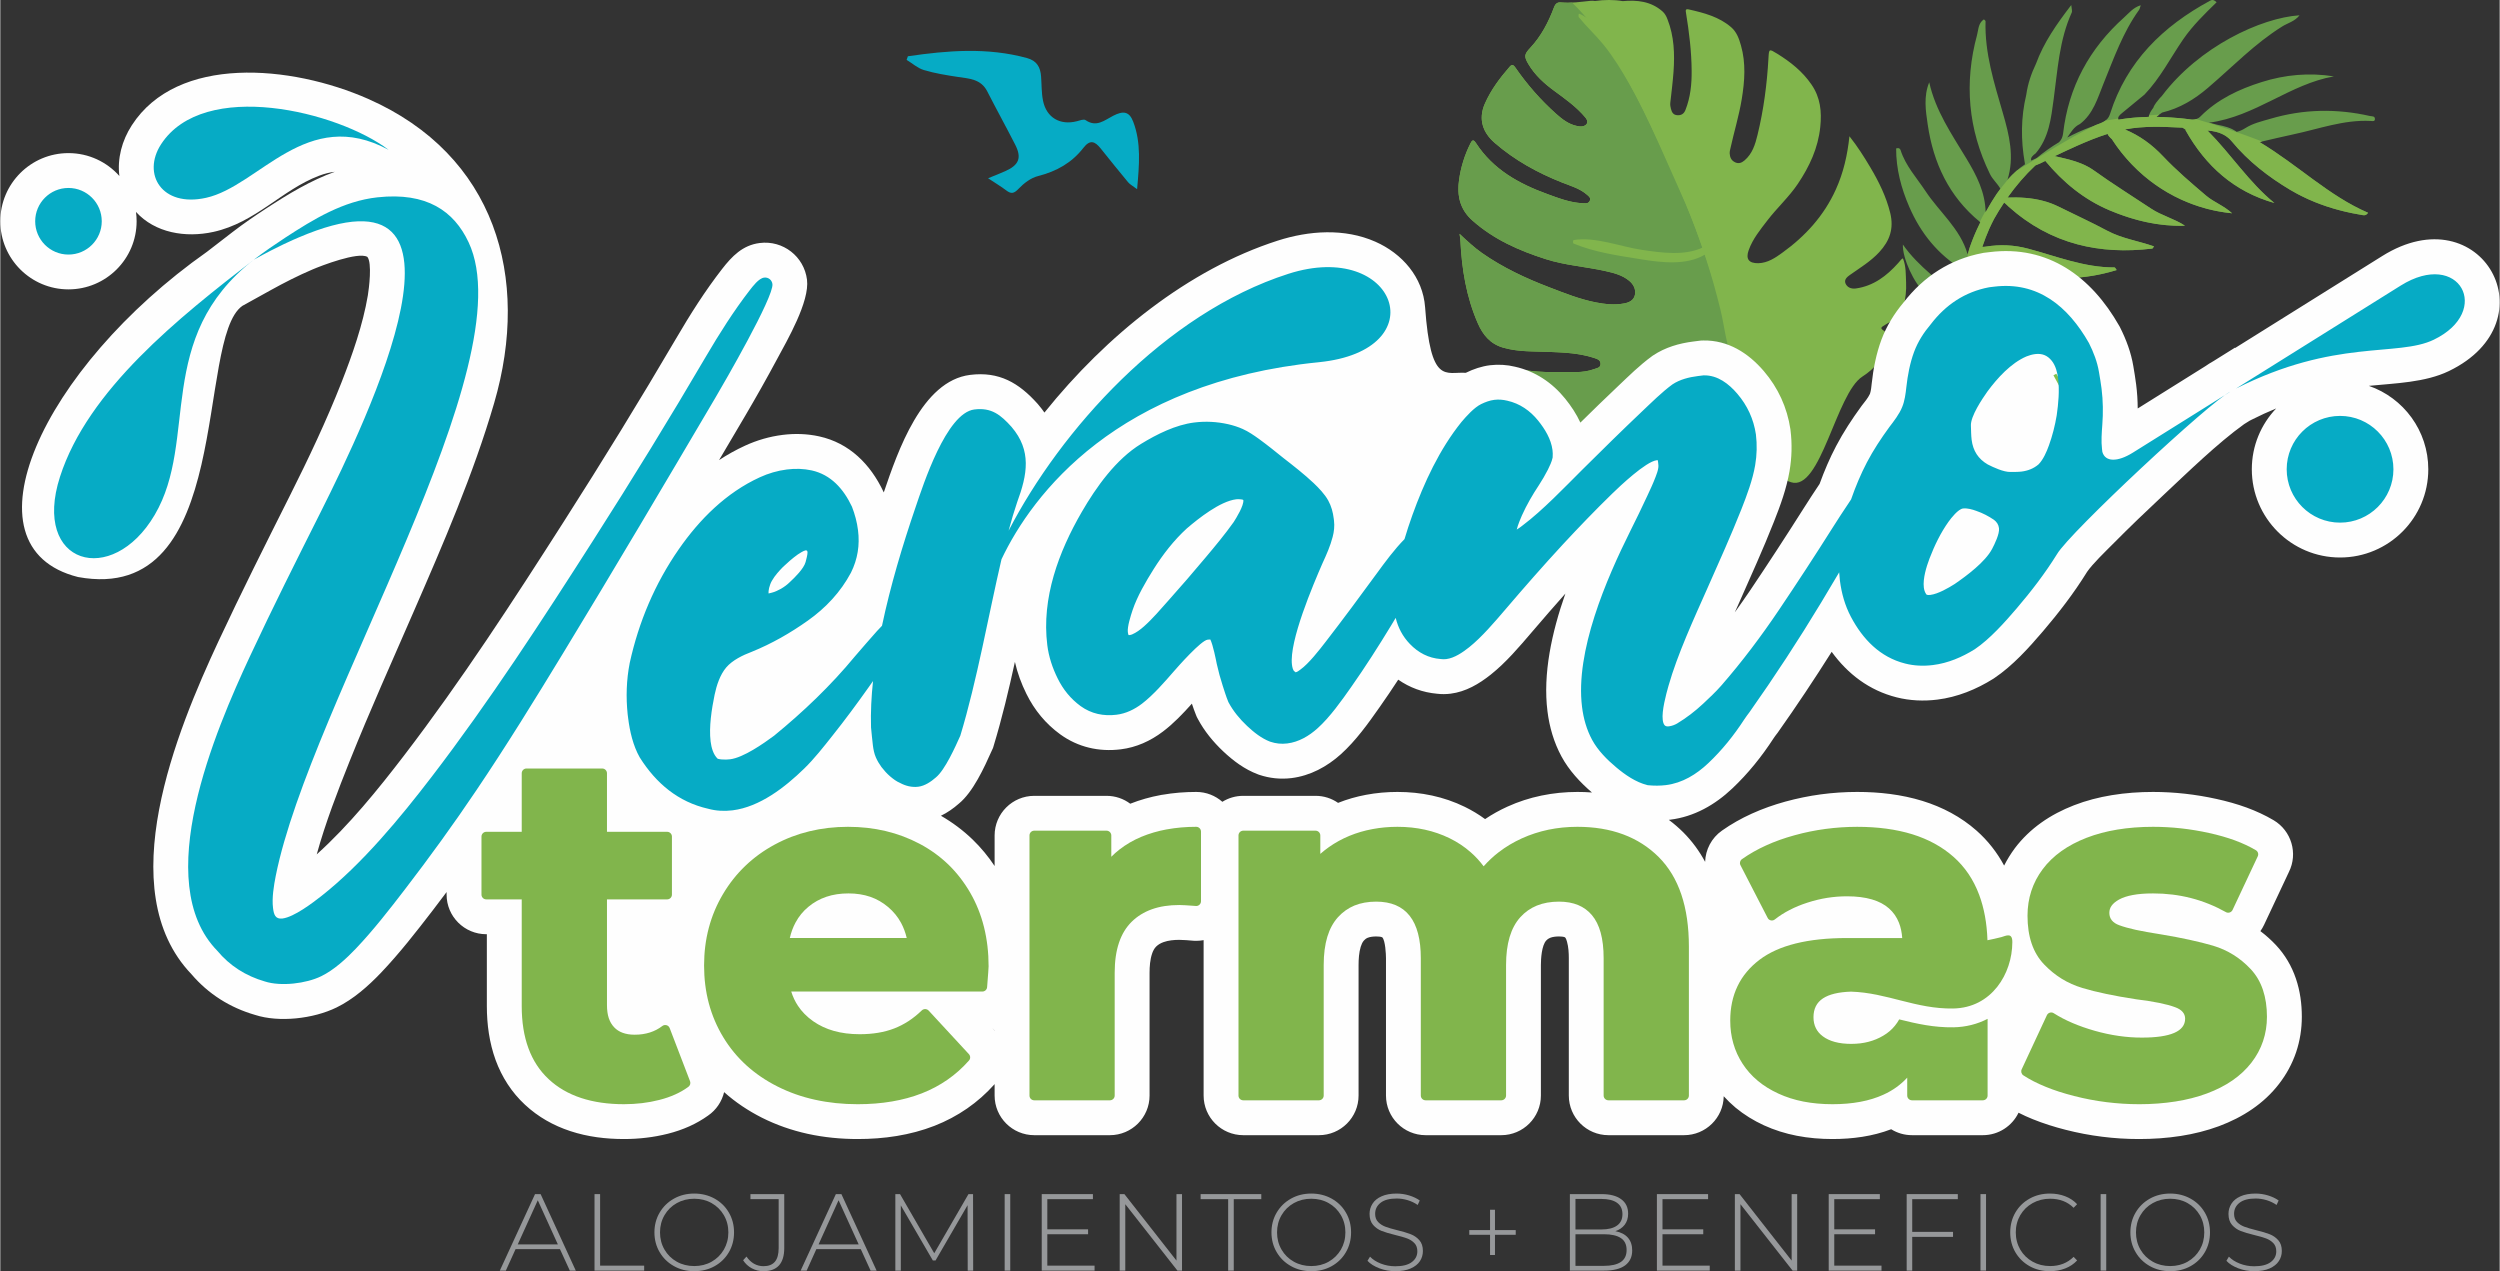 <?xml version="1.0" encoding="UTF-8"?>
<!DOCTYPE svg PUBLIC "-//W3C//DTD SVG 1.0//EN" "http://www.w3.org/TR/2001/REC-SVG-20010904/DTD/svg10.dtd">
<!-- Creator: CorelDRAW 2020 (64-Bit) -->
<svg xmlns="http://www.w3.org/2000/svg" xml:space="preserve" width="590px" height="300px" version="1.0" style="shape-rendering:geometricPrecision; text-rendering:geometricPrecision; image-rendering:optimizeQuality; fill-rule:evenodd; clip-rule:evenodd"
viewBox="0 0 589.89 300.02"
 xmlns:xlink="http://www.w3.org/1999/xlink"
 xmlns:xodm="http://www.corel.com/coreldraw/odm/2003">
 <rect x="0" y="0" width="589.89" height="300.02" fill="#333333" stroke="none"/>
 <defs>
  <style type="text/css">
   <![CDATA[
    .fil4 {fill:#FEFEFE}
    .fil2 {fill:#81B54C}
    .fil0 {fill:#689D4C}
    .fil6 {fill:#06ABC5}
    .fil7 {fill:#96989A;fill-rule:nonzero}
    .fil5 {fill:#80C04D;fill-rule:nonzero}
    .fil1 {fill:#81B54C;fill-rule:nonzero}
    .fil3 {fill:#689D4C;fill-rule:nonzero}
   ]]>
  </style>
 </defs>
 <g id="Capa_x0020_1">
  <g id="_370744237824">
   <g>
    <path class="fil0" d="M494.14 29.71c1.39,-0.72 3.14,-0.78 3.79,-2.83 3.91,-12.37 12.47,-20.69 23.62,-26.72 0.59,-0.32 0.99,-0.14 1.53,0.37 -2.82,2.76 -5.63,5.47 -7.91,8.78 -2.99,4.36 -5.4,9.15 -9.11,13.01 -1.78,1.46 -3.55,2.93 -5.33,4.39 -0.52,0.44 -1.04,0.87 -0.85,1.54 2.37,-0.41 4.77,-0.62 7.19,-0.66 0.08,-0.76 0.58,-1.52 1.06,-2.14 0.27,-0.83 1.12,-1.78 1.52,-2.26 0.17,-0.2 0.34,-0.39 0.53,-0.57 8.77,-11.63 23.42,-18.43 32.47,-19.01 -1.11,1.43 -2.74,1.81 -4.03,2.6 -6.53,4.05 -11.8,9.59 -17.59,14.52 -3.2,2.74 -6.69,4.85 -10.8,5.83 -0.48,0.31 -0.94,0.65 -1.37,1.03 1.15,0.01 2.31,0.06 3.48,0.14 1.65,0.11 3.3,0.27 4.93,0.5 0.68,0.01 1.35,-0.09 1.99,-0.74 4.03,-4.06 9.11,-6.44 14.45,-8.12 5.5,-1.74 11.21,-2.27 17.05,-1.34 -10.39,1.8 -18.48,9.46 -29.48,10.93 0.2,0.04 0.4,0.09 0.6,0.13 0.45,0.11 0.91,0.23 1.39,0.36 1.54,0.29 3.29,0.72 4.54,1.67 0.67,-0.15 1.37,-0.44 2.1,-0.91 1.73,-1.11 3.89,-1.6 5.91,-2.19 7.75,-2.29 15.58,-2.42 23.45,-0.64 0.47,0.11 1.19,-0.04 1.17,0.73 -0.02,0.6 -0.51,0.46 -0.98,0.44 -6.34,-0.34 -12.25,1.89 -18.31,3.17 -2.42,0.51 -4.82,1.1 -7.93,1.81 9.18,5.51 16.31,12.68 25.6,16.69 -0.52,0.72 -0.95,0.6 -1.39,0.53 -6.01,-0.98 -11.73,-2.82 -16.97,-5.93 -5.18,-3.09 -9.91,-6.75 -13.8,-11.45 -1.28,-1.55 -3.15,-2.37 -5.74,-2.57 5.67,5.71 9.79,12.24 15.79,17.11 -9.5,-2.68 -16.22,-8.73 -20.97,-17.18l0.08 -0.09c-0.21,-0.14 -0.42,-0.27 -0.64,-0.42l-0.1 -0.05 -0.08 -0.04c-0.15,-0.01 -0.31,-0.02 -0.46,-0.02 -4.32,-0.21 -8.61,-0.39 -12.88,0.4l-0.21 0.05c3.43,1.43 6.36,3.54 8.98,6.32 3.15,3.33 6.67,6.33 10.17,9.3 1.79,1.53 4.14,2.33 6.13,4.16 -10.26,-0.98 -21.25,-6.47 -28.39,-17.52 -0.11,-0.09 -0.22,-0.19 -0.32,-0.29 -0.16,-0.17 -0.54,-0.56 -0.66,-0.89l-0.02 -0.03c-2.45,0.77 -4.83,1.75 -7.16,2.78 -1.72,0.76 -3.42,1.57 -5.13,2.37l-0.2 0.09c3.24,0.75 6.49,1.37 9.34,3.43 4.36,3.14 8.94,5.97 13.41,8.95 2.5,1.67 5.49,2.37 8.02,4.05 -6.25,0.18 -12.15,-1.24 -17.83,-3.65 -6.07,-2.57 -10.98,-6.64 -15.14,-11.65 -0.77,0.4 -1.55,0.77 -2.35,1.07 -2.44,2.28 -4.62,4.84 -6.56,7.58 4.2,-0.15 8.3,0.26 12.15,2.19 3.77,1.88 7.61,3.62 11.32,5.61 3.48,1.87 7.38,2.42 11.09,3.72 -0.21,0.27 -0.3,0.51 -0.42,0.52 -12.68,1.52 -24.15,-1.19 -33.86,-9.87 -0.38,-0.35 -0.73,-0.75 -1.1,-0.98 -0.84,1.25 -1.62,2.53 -2.36,3.84 -0.38,0.77 -0.79,1.53 -1.12,2.29 -0.63,1.41 -1.17,2.86 -1.66,4.32 0.26,0.01 0.56,-0.02 0.9,-0.07 3.32,-0.53 6.53,-0.4 9.86,0.48 6.74,1.79 13.31,4.48 20.45,4.44 0.15,0 0.3,0.37 0.5,0.62 -9.77,2.99 -19.25,2.45 -28.52,-1.59 -1.3,-0.57 -2.44,-2.24 -3.73,-2.19 -0.55,1.83 -1,3.69 -1.46,5.54 -0.23,0.92 -0.4,1.85 -0.53,2.79 -0.05,0.39 -0.07,0.78 -0.08,1.18 0.11,0.28 0.17,0.6 0.18,0.93 0.34,-0.04 0.8,-0.19 1.37,-0.44 1.93,-0.82 4.07,-0.83 6.2,-0.77 3.42,0.08 6.84,0.41 10.27,-0.01 0.92,-0.11 1.92,-0.98 3.04,0.21 -5.48,2.66 -11.01,4.21 -17.05,3.38 -2.52,-0.34 -3.55,-0.47 -4.16,0.29 -0.08,0.41 -0.15,0.8 -0.19,1.15 -0.19,1.94 -0.12,3.91 -0.04,5.86 0.07,1.75 0.16,3.5 0.26,5.25 0.09,1.52 0.13,3.24 0.65,4.68 0.02,0.07 -0.06,0.1 -0.18,0.1l0 0.02 -0.01 -0.02c-0.17,0.01 -0.41,-0.04 -0.46,-0.1 -0.87,-0.99 -0.85,-2.61 -1.02,-3.85 -0.23,-1.82 -0.36,-3.67 -0.47,-5.5l-0.01 -0.06 -0.01 -0.15c-0.09,-1.57 -0.14,-3.14 -0.11,-4.71 -0.35,-0.53 -0.77,-0.97 -1.43,-1.17 -3.16,-0.97 -5.39,-3.31 -7.76,-5.39 -2.58,-2.26 -5.34,-8.27 -5.21,-11.45 3.76,5.39 9.03,8.73 13.39,13.04 -0.03,-0.66 0.03,-1.33 0.1,-1.95 0.19,-1.68 0.55,-3.35 0.86,-5.01l-0.13 -0.09c-5.88,-3.55 -10,-8.62 -12.7,-14.86 -1.92,-4.41 -3.13,-9.01 -3.11,-13.81 0.68,-0.21 0.94,0.07 1.05,0.4 1.18,3.71 3.8,6.52 5.89,9.68 3.28,4.97 8.22,8.87 9.92,14.88 0.77,-2.6 1.79,-5.08 3.02,-7.54l-0.14 -0.11c-7.27,-5.96 -10.96,-13.89 -12.29,-22.96 -0.48,-3.25 -1,-6.66 0.36,-9.96 1.49,6.73 5.32,12.27 8.75,17.95 2.43,4.01 4.47,8 4.56,12.72 1.03,-1.89 2.17,-3.79 3.48,-5.56 -0.7,-1.24 -1.84,-2.19 -2.46,-3.47 -5.15,-10.54 -6.11,-21.51 -3.05,-32.79 0.07,-0.28 0.13,-0.59 0.19,-0.9 0.19,-1.03 0.4,-2.13 1.44,-2.81 0.18,0.2 0.38,0.32 0.38,0.44 -0.22,7.5 2.02,14.54 4.07,21.61 1.52,5.21 2.81,10.44 1.1,15.84 1.24,-1.4 2.61,-2.66 4.14,-3.68 -0.01,-0.1 -0.03,-0.2 -0.04,-0.29 -0.96,-5.4 -0.94,-10.77 0.34,-16.12 0.36,-2.58 1.18,-5 2.3,-7.34 1.83,-4.99 4.82,-9.28 8.32,-13.84 0.08,0.93 0.27,1.43 0.12,1.76 -2.96,6.51 -3.33,13.53 -4.27,20.45 -0.61,4.51 -1.11,9.11 -4.25,12.8 -0.68,0.5 -1.28,1.01 -1.04,1.71 0.41,-0.21 0.83,-0.41 1.26,-0.59 1.67,-1.39 3.44,-2.65 5.3,-3.76 0.54,-0.55 0.85,-1.17 0.96,-2.11 1.27,-10.94 6.21,-20.01 14.39,-27.33 1.16,-1.04 2.16,-2.35 3.93,-2.88 -0.17,0.47 -0.21,0.84 -0.4,1.11 -3.84,5.33 -5.97,11.46 -8.42,17.47 -1.37,3.38 -2.39,7.06 -5.53,9.45 -1.44,0.66 -2.14,2 -3,3.2 1.74,-0.93 3.54,-1.74 5.38,-2.43 0.32,-0.12 0.63,-0.22 0.94,-0.33z"/>
    <path class="fil1" d="M464.57 59.28c-0.34,1.28 -0.61,2.59 -0.8,3.94 -0.52,3.64 -0.61,7.66 -1.23,11.59 0.1,0.06 0.19,0.12 0.27,0.19 0.24,0.21 0.44,0.46 0.62,0.73 -0.03,1.57 0.02,3.14 0.11,4.71l0.01 0.15 0.01 0.06c0.11,1.83 0.24,3.68 0.47,5.5 0.17,1.24 0.15,2.86 1.02,3.85 0.02,0.02 0.07,0.05 0.14,0.07 0.09,0.02 0.22,0.04 0.32,0.03l0 0 0.01 0.02 0 -0.02c0.09,0 0.17,-0.02 0.18,-0.06 0.01,-0.01 0.01,-0.02 0,-0.04 -0.52,-1.44 -0.56,-3.16 -0.65,-4.68 -0.1,-1.75 -0.19,-3.5 -0.26,-5.25 -0.08,-1.95 -0.15,-3.92 0.04,-5.86 0.04,-0.35 0.11,-0.74 0.19,-1.15 0.61,-0.76 1.64,-0.63 4.16,-0.29 6.04,0.83 11.57,-0.72 17.05,-3.38 -0.3,-0.32 -0.6,-0.49 -0.89,-0.57 -0.77,-0.2 -1.48,0.28 -2.15,0.36 -2.67,0.33 -5.33,0.2 -7.99,0.09 -0.76,-0.03 -1.52,-0.06 -2.28,-0.08 -1.71,-0.05 -3.43,-0.05 -5.04,0.38 -0.39,0.1 -0.78,0.23 -1.16,0.39 -0.57,0.25 -1.03,0.4 -1.37,0.44l0 0c-0.01,-0.33 -0.07,-0.65 -0.18,-0.93 0.01,-0.4 0.03,-0.79 0.08,-1.18 0.13,-0.94 0.3,-1.87 0.53,-2.79 0.28,-1.11 0.54,-2.21 0.84,-3.31 0.19,-0.75 0.4,-1.49 0.62,-2.23 0.16,-0.01 0.32,0.01 0.47,0.05 1.11,0.29 2.12,1.64 3.26,2.14 2.07,0.9 4.14,1.63 6.23,2.18 7.28,1.93 14.69,1.73 22.29,-0.59 -0.19,-0.24 -0.33,-0.58 -0.48,-0.61 -0.01,-0.01 -0.02,-0.01 -0.02,-0.01 -3.59,0.02 -7.03,-0.65 -10.42,-1.54 -3.36,-0.89 -6.67,-2 -10.03,-2.9 -0.01,0 -0.02,0 -0.04,-0.01 -3.32,-0.87 -6.52,-1 -9.82,-0.47 -0.21,0.03 -0.4,0.06 -0.58,0.07 -0.12,0 -0.22,0.01 -0.32,0l0 0c0.49,-1.46 1.03,-2.91 1.66,-4.32 0.33,-0.76 0.74,-1.52 1.12,-2.29 0.74,-1.31 1.52,-2.59 2.36,-3.84l0 0c0.37,0.23 0.72,0.63 1.1,0.98 4.99,4.46 10.44,7.34 16.28,8.89 5.53,1.46 11.41,1.72 17.58,0.98 0.12,-0.01 0.21,-0.25 0.42,-0.52 -3.71,-1.3 -7.61,-1.85 -11.09,-3.72 -3.71,-1.99 -7.55,-3.73 -11.32,-5.61 -1.23,-0.62 -2.48,-1.08 -3.75,-1.41 -2.72,-0.72 -5.54,-0.88 -8.4,-0.78l0 0c1.94,-2.74 4.12,-5.3 6.56,-7.58 0.8,-0.3 1.58,-0.67 2.35,-1.07l0 0c4.16,5.01 9.07,9.08 15.14,11.65 2.21,0.93 4.45,1.72 6.73,2.32 3.59,0.95 7.27,1.44 11.1,1.33 -2.53,-1.68 -5.52,-2.38 -8.02,-4.05 -4.47,-2.98 -9.05,-5.81 -13.41,-8.95 -1.87,-1.35 -3.91,-2.08 -6.01,-2.64 -1.1,-0.29 -2.21,-0.53 -3.33,-0.79l0 0 0.2 -0.09c1.71,-0.8 3.41,-1.61 5.13,-2.37 2.33,-1.03 4.71,-2.01 7.16,-2.78l0 0 0.02 0.03c0.12,0.33 0.5,0.72 0.66,0.89 0.1,0.1 0.21,0.2 0.32,0.29 5.77,8.93 14.06,14.24 22.45,16.46 1.99,0.52 3.98,0.87 5.94,1.06 -1.99,-1.83 -4.34,-2.63 -6.13,-4.16 -3.5,-2.97 -7.02,-5.97 -10.17,-9.3 -2.62,-2.78 -5.55,-4.89 -8.98,-6.32l0.21 -0.05c4.27,-0.79 8.56,-0.61 12.88,-0.4 0.15,0 0.31,0.01 0.46,0.02l0 0 0.08 0.04 0.1 0.05c0.2,0.14 0.4,0.27 0.6,0.4 0.02,0.01 0.03,0.01 0.04,0.02l-0.01 0.02 -0.07 0.07c4.75,8.45 11.47,14.5 20.97,17.18 -6,-4.87 -10.12,-11.4 -15.79,-17.11 0.77,0.06 1.48,0.17 2.12,0.34 1.53,0.41 2.72,1.14 3.62,2.23 3.89,4.7 8.62,8.36 13.8,11.45 3.65,2.17 7.54,3.72 11.6,4.79 1.76,0.47 3.55,0.84 5.37,1.14 0.44,0.07 0.87,0.19 1.39,-0.53 -9.29,-4.01 -16.42,-11.18 -25.6,-16.69 0.21,-0.05 0.41,-0.09 0.62,-0.14 -5.11,-1.95 -10.27,-3.75 -15.56,-5.28 0,0 0,0 -0.01,0 -0.32,0.1 -0.66,0.13 -1,0.12 -1.06,-0.15 -2.13,-0.27 -3.2,-0.37 -0.58,-0.05 -1.16,-0.09 -1.73,-0.13 -1.17,-0.08 -2.33,-0.13 -3.48,-0.14l0 0c0.04,-0.04 0.09,-0.08 0.13,-0.12 0.19,-0.15 0.37,-0.3 0.57,-0.44 -0.81,0.07 -1.62,0.13 -2.42,0.2 0,0.01 0,0.03 -0.01,0.04 -0.02,0.1 -0.05,0.2 -0.06,0.3 0,0.01 0,0.01 0,0.02 -1.97,0.03 -3.93,0.18 -5.86,0.45 -0.45,0.06 -0.89,0.13 -1.33,0.21l0 0c-0.03,-0.09 -0.04,-0.17 -0.04,-0.26 -1,0.14 -1.99,0.29 -2.98,0.46 -0.3,0.23 -0.64,0.4 -0.98,0.55 -0.48,0.2 -0.98,0.36 -1.46,0.57 -0.09,0.05 -0.19,0.09 -0.28,0.14l0 0 -0.08 0.03c-6.24,3.13 -12.17,6.91 -18.15,10.53 -0.68,0.6 -1.33,1.24 -1.95,1.92 -0.96,1.14 -1.88,2.32 -2.76,3.54 -0.9,1.33 -1.73,2.73 -2.5,4.11 -0.04,0.09 -0.09,0.17 -0.14,0.26l0 0c0,-0.1 -0.01,-0.19 -0.01,-0.28 -0.48,0.83 -0.94,1.68 -1.36,2.54l0.13 0.1 0 0c-0.01,0.01 -0.01,0.02 -0.02,0.04 -0.03,0.05 -0.06,0.11 -0.08,0.17 -0.01,0.01 -0.01,0.02 -0.02,0.03 0,0 0,0 0,0 -0.95,1.91 -1.76,3.85 -2.43,5.84 -0.07,0.24 -0.14,0.49 -0.2,0.74z"/>
   </g>
   <g>
    <path class="fil2" d="M436.58 64.86c2.36,-1.67 4.82,-3.14 6.85,-5.32 2.56,-2.75 3.5,-5.66 2.62,-9.27 -0.95,-3.87 -2.68,-7.37 -4.69,-10.76 -1.48,-2.49 -3.03,-4.94 -4.94,-7.35 -0.47,4.47 -1.42,8.6 -3.2,12.54 -2.8,6.21 -7.22,11.05 -12.66,14.96 -1.63,1.18 -3.43,2.41 -5.64,2.46 -2.26,0.04 -3.03,-1 -2.27,-3.09 0.95,-2.66 2.72,-4.81 4.41,-7.01 2.27,-2.97 5.08,-5.5 7.17,-8.61 2.74,-4.08 4.8,-8.44 5.31,-13.47 0.37,-3.61 0.04,-6.91 -2.08,-9.99 -2.12,-3.1 -4.95,-5.33 -8.08,-7.27 -1.94,-1.19 -1.94,-1.19 -2.07,1.05 -0.34,6.11 -1.13,12.16 -2.58,18.1 -0.54,2.23 -1.21,4.46 -3.08,6.04 -0.63,0.53 -1.32,0.85 -2.21,0.44 -0.96,-0.45 -1.24,-1.24 -1.29,-2.18 -0.01,-0.33 0.08,-0.66 0.15,-0.98 0.86,-3.94 2.06,-7.8 2.71,-11.79 0.69,-4.22 1,-8.44 -0.19,-12.62 -0.45,-1.59 -1.01,-3.19 -2.31,-4.31 -2.87,-2.47 -6.41,-3.39 -9.99,-4.2 -0.86,-0.2 -0.76,0.25 -0.67,0.83 0.74,4.53 1.3,9.08 1.33,13.67 0.03,3.15 -0.29,6.28 -1.47,9.25 -0.34,0.83 -0.9,1.25 -1.84,1.22 -1.03,-0.04 -1.37,-0.68 -1.58,-1.52 -0.11,-0.46 -0.21,-0.91 -0.15,-1.4 0.27,-2.43 0.58,-4.86 0.76,-7.29 0.3,-4.23 0.16,-8.41 -1.42,-12.43 -0.28,-0.73 -0.62,-1.38 -1.21,-1.89 -2.72,-2.37 -5.98,-2.71 -9.35,-2.4 -2.15,-0.37 -4.37,-0.34 -6.55,-0.03 -0.34,-0.06 -0.7,-0.08 -1.08,-0.04 -2.31,0.23 -4.61,0.6 -6.95,0.38 -0.8,-0.08 -1.3,0.24 -1.65,1.16 -1.31,3.49 -3.01,6.78 -5.59,9.54 -1.45,1.56 -1.52,2.04 -0.44,3.87 1.54,2.59 3.71,4.55 6.11,6.31 2.61,1.91 5.25,3.79 7.35,6.3 0.8,0.97 0.46,1.88 -0.79,2.08 -0.36,0.05 -0.76,-0.01 -1.12,-0.08 -2.02,-0.39 -3.6,-1.62 -5.06,-2.93 -3.61,-3.23 -6.79,-6.86 -9.55,-10.85 -0.36,-0.52 -0.74,-0.94 -1.33,-0.27 -2.33,2.67 -4.45,5.48 -5.89,8.75 -1.65,3.75 -0.43,6.88 2.3,9.25 4.72,4.1 10.11,7.07 15.91,9.37 2.04,0.81 4.21,1.4 5.91,2.9 0.4,0.35 0.96,0.72 0.64,1.42 -0.31,0.65 -0.87,0.6 -1.46,0.58 -3.01,-0.09 -5.78,-1.16 -8.54,-2.17 -6.73,-2.44 -12.83,-5.82 -16.86,-12.04 -0.61,-0.93 -0.91,-0.73 -1.32,0.1 -1.36,2.71 -2.25,5.59 -2.67,8.58 -0.52,3.67 0.16,6.96 3.16,9.61 5.03,4.46 10.96,7.08 17.26,9.09 4.62,1.49 9.47,1.78 14.17,2.84 1.98,0.44 3.92,0.95 5.51,2.24 1.05,0.85 1.68,2.02 1.4,3.38 -0.26,1.24 -1.32,1.78 -2.49,2 -2.26,0.44 -4.52,0.2 -6.75,-0.24 -3.79,-0.74 -7.36,-2.18 -10.94,-3.55 -5.6,-2.14 -11.01,-4.67 -15.95,-8.13 -1.79,-1.27 -3.39,-2.74 -5.26,-4.5 0.11,0.77 0.18,1.14 0.2,1.51 0.31,6.77 1.39,13.38 4.12,19.62 1.17,2.68 2.89,4.84 5.96,5.73 3.61,1.04 7.27,0.86 10.92,1.01 3.57,0.13 7.14,0.3 10.57,1.43 0.69,0.22 1.54,0.47 1.51,1.43 -0.03,0.91 -0.88,0.96 -1.53,1.2 -2.72,1.01 -5.53,0.65 -8.34,0.71 -4.38,0.09 -8.67,-0.34 -12.92,-1.46 -0.23,0.56 0.03,1.05 0.16,1.53 0.43,1.56 1.08,3.03 1.84,4.46 2.76,5.16 6.48,9.31 11.97,11.64 3.13,1.33 6.14,1.52 9.14,-0.48 1.26,-0.84 2.2,-2.13 3.75,-2.54 0.6,-0.17 1.26,-0.43 1.72,0.1 0.57,0.66 -0.39,1.03 -0.5,1.59 -0.03,0.17 -0.38,0.25 -0.56,0.4 -0.65,0.55 -1.37,1.03 -1.91,1.67 -2.06,2.44 -1.28,4.01 1.88,5.39 3.53,1.53 7.27,1.63 11.05,0.52 3.67,-1.08 6.65,-2.97 8.9,-6.08 3.25,-4.47 6.93,13.01 6.77,7.71 -0.06,-2.01 0,-4.04 0.72,-5.97 0.1,-0.24 0.01,-0.6 0.4,-0.66 0.55,-0.09 0.42,0.42 0.5,0.67 0.88,2.76 1.82,5.5 2.55,8.29 0.35,1.35 0.87,1.36 1.96,0.91 0.89,-0.36 0.81,-0.82 0.54,-1.53 -1.13,-2.92 -2.23,-5.86 -3.34,-8.79 0.1,-0.07 0.21,-0.15 0.31,-0.22 0.67,0.71 1.38,1.36 1.97,2.19 2.06,2.89 4.38,5.49 7.92,6.65 7.02,2.27 10.63,-20.96 16.85,-24.94 2.98,-1.91 5.24,-4.55 6.13,-8.13 0.22,-0.84 0.26,-1.72 -0.55,-2.29 -1.48,-1.05 -1.5,-1.03 0.05,-1.95 0.36,-0.22 0.73,-0.44 1.09,-0.66 1.42,-0.83 2.58,-1.82 3,-3.55 0.46,-1.85 0.68,-3.74 0.59,-5.6 -0.09,-1.88 0.02,-3.84 -0.75,-5.73 -0.2,0.14 -0.32,0.2 -0.41,0.3 -0.25,0.28 -0.49,0.58 -0.74,0.86 -2.7,3.01 -5.79,5.37 -9.95,5.96 -1.1,0.15 -2.06,-0.25 -2.45,-1.19 -0.36,-0.87 0.32,-1.5 1.09,-2.04z"/>
    <path class="fil3" d="M387.29 111.35c-1.67,-0.13 -3.31,-0.53 -4.91,-1.22 -1.38,-0.61 -2.31,-1.24 -2.74,-1.98 -0.22,-0.36 -0.31,-0.75 -0.28,-1.17 0.05,-0.66 0.43,-1.4 1.14,-2.24 0.54,-0.64 1.26,-1.12 1.91,-1.67 0.18,-0.15 0.53,-0.23 0.56,-0.4 0.09,-0.42 0.65,-0.74 0.68,-1.15 0.01,-0.13 -0.04,-0.28 -0.18,-0.44 -0.18,-0.21 -0.39,-0.3 -0.62,-0.31 -0.35,-0.03 -0.74,0.11 -1.1,0.21 -1.55,0.41 -2.49,1.7 -3.75,2.54 -1.79,1.19 -3.58,1.6 -5.4,1.47 -1.23,-0.1 -2.48,-0.45 -3.74,-0.99 -5.49,-2.33 -9.21,-6.48 -11.97,-11.64 -0.76,-1.43 -1.41,-2.9 -1.84,-4.46 -0.1,-0.37 -0.28,-0.75 -0.25,-1.15 0.01,-0.12 0.04,-0.25 0.09,-0.38 2.63,0.69 5.28,1.12 7.96,1.33 1.64,0.12 3.3,0.16 4.96,0.13 2.81,-0.06 5.62,0.3 8.34,-0.71 0.63,-0.24 1.46,-0.29 1.53,-1.14 0,-0.02 0,-0.04 0,-0.06 0.03,-0.96 -0.82,-1.21 -1.51,-1.43 -2.23,-0.74 -4.51,-1.06 -6.81,-1.24 -1.25,-0.09 -2.5,-0.14 -3.76,-0.19 -2.08,-0.08 -4.17,-0.06 -6.24,-0.22 -1.57,-0.12 -3.13,-0.34 -4.68,-0.79 -3.07,-0.89 -4.79,-3.05 -5.96,-5.73 -2.73,-6.24 -3.81,-12.85 -4.12,-19.62 -0.02,-0.37 -0.09,-0.74 -0.2,-1.51 1.87,1.76 3.47,3.23 5.26,4.5 4.94,3.46 10.35,5.99 15.95,8.13 3.58,1.37 7.15,2.81 10.94,3.55 0.98,0.19 1.97,0.35 2.96,0.42 1.26,0.1 2.52,0.07 3.79,-0.18 1.17,-0.22 2.23,-0.76 2.49,-2 0.02,-0.14 0.04,-0.27 0.05,-0.41 0.09,-1.18 -0.51,-2.21 -1.45,-2.97 -1.59,-1.29 -3.53,-1.8 -5.51,-2.24 -4.7,-1.06 -9.55,-1.35 -14.17,-2.84 -6.3,-2.01 -12.23,-4.63 -17.26,-9.09 -2.7,-2.39 -3.53,-5.3 -3.28,-8.55 0.03,-0.35 0.07,-0.71 0.12,-1.06 0.42,-2.99 1.31,-5.87 2.67,-8.58 0.23,-0.47 0.43,-0.73 0.66,-0.72 0.18,0.02 0.39,0.21 0.66,0.62 4.03,6.22 10.13,9.6 16.86,12.04 2.56,0.94 5.12,1.92 7.88,2.13 0.22,0.02 0.44,0.03 0.66,0.04 0.59,0.02 1.15,0.07 1.46,-0.58 0.05,-0.13 0.08,-0.24 0.09,-0.35 0.04,-0.48 -0.4,-0.78 -0.73,-1.07 -1.7,-1.5 -3.87,-2.09 -5.91,-2.9 -5.8,-2.3 -11.19,-5.27 -15.91,-9.37 -2.02,-1.76 -3.22,-3.94 -3.02,-6.47 0.06,-0.89 0.3,-1.81 0.72,-2.78 1.44,-3.27 3.56,-6.08 5.89,-8.75 0.23,-0.26 0.43,-0.35 0.61,-0.34 0.28,0.02 0.5,0.3 0.72,0.61 2.76,3.99 5.94,7.62 9.55,10.85 1.46,1.31 3.04,2.54 5.06,2.93 0.2,0.04 0.4,0.08 0.6,0.09 0.18,0.02 0.35,0.02 0.52,-0.01 0.75,-0.12 1.18,-0.5 1.22,-1 0.02,-0.33 -0.12,-0.7 -0.43,-1.08 -2.1,-2.51 -4.74,-4.39 -7.35,-6.3 -2.4,-1.76 -4.57,-3.72 -6.11,-6.31 -0.52,-0.88 -0.77,-1.45 -0.73,-1.98 0.04,-0.57 0.42,-1.09 1.17,-1.89 2.58,-2.76 4.28,-6.05 5.59,-9.54 0.34,-0.9 0.83,-1.23 1.6,-1.17 0.01,0 0.03,0 0.05,0.01l0 0c0.09,0 0.18,0.01 0.27,0.02 0.78,0.06 1.56,0.06 2.33,0.02l0.06 0.03c1.81,1.72 3.43,3.63 4.97,5.58 3.33,4.21 5.6,8.11 8.3,13.04 5.1,9.29 9.08,19.07 13.44,28.71 6.73,15.65 10.89,33.49 13.8,45.21 -0.16,0.04 -0.3,0.06 -0.43,0.04 -0.43,-0.03 1.7,17.57 1.49,16.77l0 0c-0.22,-0.87 -0.47,-1.73 -0.73,-2.59 -0.57,-1.91 -1.2,-3.8 -1.81,-5.71 -0.07,-0.22 0.02,-0.65 -0.36,-0.68 -0.04,0 -0.09,0 -0.15,0.01 -0.39,0.06 -0.3,0.42 -0.39,0.67 -0.41,1.07 -0.6,2.17 -0.69,3.28 -0.06,0.89 -0.06,1.79 -0.03,2.68 0.04,1.45 -3.85,-2.82 -3.96,-1.41 -0.28,3.73 0.24,-4.93 -2.12,-1.68 -2.25,3.11 -5.23,5 -8.9,6.08 -2.07,0.61 -4.12,0.85 -6.14,0.7z"/>
    <path class="fil2" d="M422.6 64.89c-2.53,1.07 -4.58,3.17 -6.92,4.61 -2.88,1.76 -5.58,1.59 -8.73,1.94 -1.09,-4.03 -2.12,-8.06 -3.41,-12.04 -1.54,-4.78 -3.31,-9.47 -5.24,-14.1 1.48,-2.81 2.37,-6.07 3.4,-9.06 1.3,-3.75 2.48,-7.59 2.95,-11.54 0.03,-0.25 -0.13,-0.95 -0.32,-0.39 -1.07,3.18 -1.95,6.42 -2.99,9.61 -1.11,3.45 -2.6,6.84 -3.47,10.36 -1.08,-2.54 -2.19,-5.05 -3.35,-7.55 -2.95,-6.37 -5.93,-12.77 -9.46,-18.85 -1.72,-2.97 -3.64,-5.83 -5.75,-8.54 -1.74,-2.23 -3.97,-5.06 -6.68,-6.1 -0.19,-0.06 -0.17,0.72 -0.08,0.82 1.86,2.29 4.05,4.29 5.91,6.59 2.32,2.89 4.26,6.08 6.09,9.29 3.33,5.86 6.08,12.02 8.91,18.13 3.08,6.66 5.86,13.46 8.24,20.39 -4.34,1.98 -9.74,1.18 -14.27,0.51 -5.15,-0.76 -10.85,-3.13 -16.07,-2.32 -0.21,0.03 -0.23,0.76 -0.05,0.83 4.99,2.08 10.69,2.88 16,3.73 4.74,0.76 10.6,1.48 14.95,-1.09 0.14,0.44 0.29,0.87 0.43,1.3 1.26,3.87 2.34,7.8 3.31,11.75 0.9,3.69 1.26,7.94 2.79,11.41 0.3,0.69 0.63,-0.95 0.63,-1.1 -0.13,-3.56 -1.14,-7.17 -2.08,-10.61 5.2,2.83 12.47,-3.18 15.37,-7.07 0.11,-0.14 0.23,-1.05 -0.11,-0.91z"/>
   </g>
   <path class="fil4" d="M169.64 108.59c1.94,-1.28 3.99,-2.42 6.14,-3.41 2.81,-1.29 5.8,-2.16 8.87,-2.54 2.87,-0.36 5.77,-0.27 8.61,0.35 7.17,1.58 12.12,6.6 15.18,13.08l0.07 0.15c3.32,-9.76 9,-26.33 20.37,-27.74 6.85,-0.86 11.5,1.88 15.9,6.78l0.13 0.15c0.56,0.65 1.06,1.3 1.52,1.96 14.6,-18.19 33.99,-33.81 55.03,-40.57 7.43,-2.39 15.78,-2.97 23.06,0.24 6.33,2.79 11.24,8.38 11.75,15.47 1.32,18.41 4.83,15.17 9.6,15.48 1.81,-0.89 3.72,-1.54 5.72,-1.79 2.01,-0.24 4.07,-0.1 5.86,0.34 4.79,1.06 8.82,3.76 11.89,7.56 1.41,1.74 2.65,3.62 3.58,5.64 2.94,-2.9 5.91,-5.78 8.91,-8.62 2.58,-2.44 5.11,-4.96 7.99,-7.05l0.13 -0.1 0.14 -0.09c2.86,-1.9 6.13,-2.86 9.51,-3.28l1.75 -0.22 0.61 -0.02c5.8,-0.09 10.58,2.94 14.25,7.22 3.38,3.95 5.51,8.59 6.28,13.74l0.02 0.19c0.4,3.22 0.32,6.49 -0.23,9.69 -0.7,4.1 -2.17,8.14 -3.7,11.99 -2.53,6.41 -5.38,12.68 -8.16,18.98 -0.35,0.78 -0.7,1.57 -1.06,2.36 1.23,-1.71 2.43,-3.43 3.61,-5.17 4.29,-6.37 8.48,-12.8 12.58,-19.28 1.26,-1.99 2.55,-3.97 3.78,-5.8l0.05 -0.08c1.11,-3.05 2.38,-6.05 3.9,-8.93 1.71,-3.26 3.74,-6.35 5.91,-9.33l0.17 -0.23c0.52,-0.66 1.49,-1.85 1.83,-2.62l0.06 -0.13 0.04 -0.1c0.22,-0.61 0.32,-1.73 0.39,-2.36 0.38,-3.5 1.06,-7.01 2.29,-10.32 1.21,-3.23 3.02,-6.17 5.23,-8.8 4.73,-6.12 11.01,-10.22 18.66,-11.66l0.26 -0.05 1.41 -0.17c13.81,-1.72 24.01,5.86 30.57,17.41l0.11 0.19 0.09 0.18c1.46,2.9 2.6,5.96 3.13,9.17 0.24,1.43 0.48,2.86 0.66,4.3 0.24,1.88 0.36,3.77 0.37,5.66l15.99 -10c0.59,-0.41 1.19,-0.8 1.82,-1.14l5.14 -3.21 0.05 0.07 34.71 -21.7c23.47,-14.68 40.1,15.39 15.73,27.15 -5.59,2.7 -12.64,2.87 -18.89,3.49 8.16,2.81 14.03,10.57 14.03,19.69 0,11.49 -9.33,20.82 -20.82,20.82 -11.5,0 -20.83,-9.33 -20.83,-20.82 0,-5.57 2.19,-10.62 5.75,-14.36 -1.92,0.79 -3.84,1.67 -5.78,2.65l-0.49 0.25 -1.3 0.81c-6.26,4.49 -13.34,11.4 -18.98,16.68 -4.06,3.8 -8.08,7.65 -11.99,11.6 -1.75,1.77 -4.76,4.63 -6.15,6.66l-0.04 0.08c-3.04,4.89 -6.56,9.47 -10.3,13.85 -3.38,3.96 -7.15,8.14 -11.49,11.06l-0.24 0.16c-4.03,2.52 -8.47,4.33 -13.21,4.92 -3.21,0.4 -6.46,0.26 -9.6,-0.53 -6.51,-1.64 -11.57,-5.55 -15.34,-10.75 -4.06,6.44 -8.28,12.78 -12.68,19l-0.11 0.16 -0.13 0.16c-0.28,0.37 -0.57,0.74 -0.82,1.13 -2.78,4.28 -6,8.29 -9.72,11.8 -4.09,3.87 -8.99,6.67 -14.65,7.37l-0.33 0.04c1.2,0.89 2.33,1.87 3.4,2.93 2.12,2.12 3.82,4.47 5.17,6.98 0.09,-2.86 1.49,-5.63 3.97,-7.37 2.21,-1.56 4.58,-2.89 7.05,-4.01 2.56,-1.16 5.21,-2.09 7.92,-2.84 2.75,-0.75 5.55,-1.33 8.38,-1.71 2.84,-0.38 5.71,-0.57 8.58,-0.57 5.19,0 10.43,0.59 15.4,2.12 4.72,1.46 9.07,3.75 12.77,7.02 2.68,2.37 4.84,5.15 6.5,8.24 0.72,-1.43 1.57,-2.8 2.53,-4.1 1.75,-2.32 3.85,-4.33 6.22,-6.02 2.38,-1.7 5,-3.05 7.73,-4.11 2.88,-1.12 5.88,-1.89 8.93,-2.39 3.21,-0.53 6.48,-0.76 9.74,-0.76 5.04,0 10.07,0.57 15,1.66 2.41,0.53 4.8,1.19 7.12,2.04 2.19,0.81 4.32,1.78 6.33,2.97 4.22,2.5 5.79,7.84 3.62,12.2l-5.87 12.49c-0.25,0.53 -0.54,1.03 -0.87,1.49 1.32,0.99 2.55,2.1 3.68,3.3 2.14,2.28 3.71,4.97 4.71,7.93 0.98,2.89 1.39,5.93 1.39,8.98 0,2.85 -0.44,5.67 -1.35,8.38 -0.92,2.71 -2.29,5.22 -4.04,7.48 -1.78,2.31 -3.92,4.29 -6.32,5.94 -2.42,1.67 -5.08,2.99 -7.83,4.02 -2.92,1.08 -5.95,1.83 -9.02,2.31 -3.26,0.51 -6.57,0.73 -9.87,0.73 -2.93,0 -5.85,-0.18 -8.75,-0.55 -2.89,-0.36 -5.75,-0.91 -8.57,-1.63 -2.63,-0.67 -5.25,-1.49 -7.77,-2.51 -1.13,-0.46 -2.25,-0.96 -3.34,-1.52 -1.51,3.14 -4.72,5.3 -8.43,5.3l-16.71 0c-1.81,0 -3.49,-0.51 -4.92,-1.4 -4.4,1.69 -9.15,2.31 -13.85,2.31 -2.82,0 -5.64,-0.23 -8.41,-0.77 -2.69,-0.52 -5.31,-1.34 -7.8,-2.48 -2.39,-1.1 -4.64,-2.48 -6.67,-4.16l-0.09 -0.08c-0.96,-0.81 -1.86,-1.68 -2.7,-2.61 -0.08,5.09 -4.24,9.19 -9.35,9.19l-17.86 0c-5.16,0 -9.35,-4.19 -9.35,-9.35l0 -32.41c0,-1.25 -0.08,-2.66 -0.42,-3.87 -0.06,-0.25 -0.24,-0.8 -0.41,-0.99 -0.04,-0.06 -0.06,-0.07 -0.12,-0.1 -0.36,-0.15 -0.99,-0.18 -1.37,-0.18 -0.68,0 -1.48,0.07 -2.11,0.33 -0.37,0.15 -0.65,0.35 -0.91,0.64 -1.07,1.19 -1.25,4.29 -1.25,5.77l0 30.81c0,5.16 -4.19,9.35 -9.35,9.35l-17.86 0c-5.16,0 -9.35,-4.19 -9.35,-9.35l0 -32.41c0,-0.92 -0.15,-4.21 -0.88,-4.94 -0.28,-0.17 -1.14,-0.2 -1.44,-0.2 -0.64,0 -1.4,0.07 -2,0.31 -0.36,0.15 -0.64,0.37 -0.9,0.66 -0.36,0.39 -0.59,0.99 -0.75,1.49 -0.4,1.33 -0.5,2.89 -0.5,4.28l0 30.81c0,5.16 -4.19,9.35 -9.36,9.35l-17.85 0c-5.17,0 -9.36,-4.19 -9.36,-9.35l0 -36.68c-0.56,0.1 -1.15,0.16 -1.74,0.16l-0.24 0 -0.53 -0.03c-1.04,-0.08 -2.2,-0.2 -3.24,-0.2 -1.22,0 -2.55,0.12 -3.7,0.53 -0.67,0.24 -1.26,0.57 -1.76,1.06 -0.46,0.46 -0.76,1.08 -0.96,1.68 -0.47,1.39 -0.59,3.04 -0.59,4.49l0 28.99c0,5.16 -4.2,9.35 -9.36,9.35l-17.85 0c-5.17,0 -9.36,-4.19 -9.36,-9.35l0 -2.7c-0.01,0 -0.01,0.01 -0.01,0.01 -3.91,4.4 -8.7,7.68 -14.18,9.83 -5.77,2.25 -11.95,3.12 -18.12,3.12 -3.97,0 -7.94,-0.38 -11.82,-1.23 -3.75,-0.83 -7.39,-2.09 -10.82,-3.82 -3.21,-1.63 -6.21,-3.62 -8.89,-6.02 -0.53,2.2 -1.84,4.2 -3.79,5.54 -1.38,0.99 -2.86,1.83 -4.41,2.53 -1.63,0.73 -3.33,1.31 -5.07,1.75 -1.68,0.42 -3.39,0.74 -5.12,0.94 -1.74,0.21 -3.49,0.31 -5.24,0.31 -4.29,0 -8.59,-0.52 -12.67,-1.87 -3.99,-1.31 -7.62,-3.36 -10.7,-6.23 -3.15,-2.92 -5.45,-6.51 -6.93,-10.54 -1.48,-4.08 -2.07,-8.41 -2.07,-12.73l0 -16.97 -0.14 0c-5.16,0 -9.36,-4.18 -9.36,-9.35l0 -0.6c-1.09,1.46 -2.2,2.92 -3.3,4.36 -3.87,5.03 -7.79,10.07 -12.17,14.67 -3.04,3.18 -6.53,6.27 -10.5,8.21 -5.49,2.69 -13.62,3.58 -19.22,1.76 -5.93,-1.71 -11.04,-4.93 -15.04,-9.62 -19.01,-19.88 -3.45,-57.45 6.37,-78.53 5.4,-11.57 11.14,-22.97 16.86,-34.38 4.4,-8.76 8.62,-17.66 12.21,-26.79 2.53,-6.45 5.05,-13.64 6.2,-20.49 0.27,-1.64 1.04,-7.69 -0.11,-9.1 -2.23,-1.26 -10.92,2.1 -12.95,2.97 -3.4,1.45 -6.64,3.1 -9.87,4.89l-6.68 3.7c-11.16,7.82 -1.68,70.81 -38.79,64 -28.03,-7.03 -8.47,-49.37 30.42,-76.75l6.04 -4.66c2.58,-1.99 5.26,-3.82 7.99,-5.6 5.23,-3.42 10.45,-6.58 16.16,-8.63 -1.2,0.13 -2.43,0.44 -3.72,0.93 -8.8,3.34 -14.94,11.04 -24.91,13.25 -6.64,1.46 -13.81,0.23 -18.3,-4.71 0.1,0.72 0.15,1.45 0.15,2.2 0,8.88 -7.21,16.08 -16.09,16.08 -8.87,0 -16.08,-7.2 -16.08,-16.08 0,-8.88 7.21,-16.08 16.08,-16.08 4.78,0 9.08,2.09 12.02,5.4 -0.52,-4.12 0.6,-8.36 2.93,-11.96 10.73,-16.63 37.53,-14.3 55.8,-6.23 30,13.26 38.36,42.12 29.73,71.76 -4.86,16.7 -12.05,33.28 -18.99,49.22 -5.11,11.73 -10.35,23.42 -15.11,35.29 -2.79,6.98 -5.72,14.54 -7.78,22.03 7.61,-6.84 14.53,-15.4 20.6,-23.32 13.57,-17.72 25.76,-36.51 37.77,-55.31 9.08,-14.21 17.92,-28.58 26.45,-43.13 3.29,-5.63 6.84,-11.25 10.85,-16.4 2.33,-2.99 4.83,-5.62 8.88,-6.13 5.49,-0.7 10.48,3.18 11.16,8.66 0.65,5.17 -4.66,14.28 -7.11,18.83 -2.38,4.44 -4.87,8.86 -7.43,13.21 -2.07,3.51 -4.14,7.02 -6.21,10.53zm206.01 78.45c-2.82,-2.42 -5.41,-5.21 -7.19,-8.5 -1.79,-3.31 -2.85,-6.96 -3.31,-10.68 -1.1,-8.78 0.99,-18.53 4.23,-27.77 -2.67,3 -5.29,6.03 -7.9,9.08 -2.98,3.49 -6.1,7.17 -9.7,10.04 -2.78,2.21 -5.9,4.06 -9.51,4.51 -1.05,0.13 -2.13,0.14 -3.19,0.01 -3.38,-0.3 -6.46,-1.45 -9.15,-3.32 -1.42,2.18 -2.88,4.34 -4.38,6.47 -2.72,3.88 -5.63,7.95 -9.16,11.13 -3.29,2.95 -7.22,5.08 -11.65,5.63 -2.61,0.32 -5.18,0.05 -7.67,-0.79l-0.29 -0.11c-3.11,-1.17 -5.77,-3.16 -8.17,-5.42 -2.38,-2.25 -4.45,-4.79 -5.95,-7.6l-0.27 -0.51 -0.19 -0.46c-0.36,-0.88 -0.67,-1.78 -0.97,-2.68 -2.11,2.37 -4.35,4.71 -6.84,6.59 -2.93,2.22 -6.27,3.74 -9.94,4.19 -5.13,0.64 -10.1,-0.49 -14.3,-3.54 -3.44,-2.5 -6.09,-5.73 -7.97,-9.54 -1.19,-2.4 -2.13,-4.93 -2.72,-7.55 -1.46,6.67 -3.04,13.3 -5.02,19.82l-0.15 0.5 -0.22 0.47c-1.89,4.23 -4.48,9.92 -7.85,12.67 -1.29,1.13 -2.7,2.12 -4.22,2.85 2.71,1.56 5.23,3.44 7.49,5.62 1.95,1.89 3.68,3.98 5.18,6.24l0 -7.21c0,-5.16 4.19,-9.35 9.36,-9.35l17.05 0c2.1,0 4.04,0.69 5.6,1.86 2.33,-0.92 4.75,-1.6 7.21,-2.05l0.32 -0.06 0.06 0c2.63,-0.46 5.31,-0.67 7.99,-0.67 2.36,0 4.51,0.88 6.16,2.33 1.43,-0.9 3.13,-1.41 4.94,-1.41l17.05 0c1.98,0 3.81,0.61 5.32,1.66 2.13,-0.85 4.34,-1.48 6.59,-1.9 2.45,-0.46 4.94,-0.68 7.43,-0.68 5.53,0 10.91,1.09 15.89,3.52 1.68,0.82 3.29,1.79 4.79,2.89 1.67,-1.13 3.43,-2.1 5.27,-2.94 2.57,-1.17 5.26,-2.04 8.02,-2.61 2.8,-0.58 5.64,-0.86 8.5,-0.86 1.15,0 2.29,0.04 3.43,0.13zm-141.01 56.17c0.71,0.7 -1.42,-1.54 0,0z"/>
   <path class="fil5" d="M485.24 88.2c-0.23,0.12 -0.45,0.25 -0.67,0.37 0.9,1.66 1.8,3.31 2.69,4.96 0.25,-0.14 0.5,-0.27 0.75,-0.41 -0.92,-1.64 -1.85,-3.28 -2.77,-4.92z"/>
   <g>
    <path class="fil1" d="M162.33 256.55c-0.92,0.68 -1.95,1.27 -3.07,1.77 -1.13,0.51 -2.38,0.94 -3.72,1.28 -1.32,0.34 -2.68,0.59 -4.08,0.76 -1.39,0.16 -2.81,0.25 -4.26,0.25 -3.79,0 -7.15,-0.49 -10.1,-1.46 -2.99,-0.98 -5.55,-2.46 -7.67,-4.44 -2.13,-1.98 -3.74,-4.43 -4.8,-7.34 -1.05,-2.87 -1.57,-6.17 -1.57,-9.91l0 -25.19 -8.37 0c-0.62,0 -1.13,-0.5 -1.13,-1.13l0 -13.69c0,-0.62 0.51,-1.13 1.13,-1.13l8.37 0 0 -13.82c0,-0.62 0.51,-1.12 1.13,-1.12l17.86 0c0.62,0 1.13,0.5 1.13,1.12l0 13.82 14.2 0c0.63,0 1.13,0.51 1.13,1.13l0 13.69c0,0.63 -0.5,1.13 -1.13,1.13l-14.2 0 0 24.96c0,1.18 0.14,2.21 0.43,3.08l0.02 0.05c0.28,0.82 0.69,1.51 1.24,2.09 0.54,0.58 1.21,1.01 1.99,1.3 0.81,0.3 1.76,0.46 2.85,0.46 1.31,0 2.5,-0.18 3.58,-0.52 1.08,-0.34 2.06,-0.85 2.95,-1.53 0.49,-0.38 1.2,-0.29 1.58,0.2 0.07,0.09 0.12,0.19 0.16,0.29l4.81 12.55c0.19,0.51 -0.01,1.07 -0.46,1.35z"/>
    <path class="fil1" d="M200.19 210.86c-1.91,0 -3.65,0.26 -5.22,0.79 -1.57,0.53 -2.99,1.32 -4.25,2.37 -1.26,1.04 -2.27,2.28 -3.04,3.72 -0.59,1.09 -1.04,2.31 -1.35,3.65l27.6 0c-0.31,-1.3 -0.75,-2.49 -1.34,-3.58 -0.77,-1.42 -1.79,-2.67 -3.06,-3.74 -1.27,-1.07 -2.67,-1.88 -4.21,-2.41 -1.55,-0.53 -3.26,-0.8 -5.13,-0.8zm33.06 17.24l-0.09 1.47 -0.26 3.41c-0.04,0.59 -0.54,1.04 -1.12,1.04l-45.11 0c0.38,1.23 0.91,2.35 1.58,3.36 0.91,1.38 2.1,2.59 3.55,3.61l0.07 0.05c1.43,1 3.05,1.76 4.85,2.27 1.84,0.52 3.88,0.78 6.1,0.78 3.08,0 5.79,-0.45 8.13,-1.35 1.15,-0.44 2.28,-1.02 3.38,-1.73 1.09,-0.71 2.14,-1.56 3.16,-2.54 0.45,-0.43 1.16,-0.41 1.6,0.03l9.51 10.29c0.41,0.44 0.4,1.13 -0.02,1.55 -3.02,3.42 -6.71,5.99 -11.1,7.71 -4.37,1.7 -9.41,2.56 -15.12,2.56 -3.54,0 -6.89,-0.35 -10.05,-1.05 -3.17,-0.69 -6.13,-1.74 -8.88,-3.13 -2.77,-1.39 -5.22,-3.07 -7.35,-5 -2.14,-1.95 -3.97,-4.17 -5.47,-6.66 -1.5,-2.48 -2.63,-5.14 -3.39,-7.97 -0.75,-2.82 -1.12,-5.79 -1.12,-8.93 0,-6.21 1.48,-11.82 4.45,-16.83 1.48,-2.5 3.24,-4.73 5.28,-6.68 2.04,-1.96 4.36,-3.64 6.94,-5.03l0.06 -0.03c2.56,-1.38 5.28,-2.42 8.15,-3.11 2.89,-0.7 5.93,-1.05 9.09,-1.05 6.22,0 11.85,1.34 16.9,4.01 2.53,1.34 4.8,2.98 6.8,4.91 1.98,1.93 3.7,4.14 5.15,6.65 2.89,5.01 4.33,10.81 4.33,17.39z"/>
    <path class="fil1" d="M262.21 202.21c0.61,-0.61 1.25,-1.19 1.94,-1.72 1.52,-1.18 3.23,-2.18 5.13,-2.98 1.89,-0.79 3.92,-1.38 6.09,-1.78l0.04 0c2.16,-0.39 4.44,-0.59 6.84,-0.59 0.63,0 1.13,0.51 1.13,1.13l0 16.43c0,0.62 -0.5,1.13 -1.13,1.13l-0.14 -0.01c-1.91,-0.15 -3.2,-0.22 -3.86,-0.22 -2.43,0 -4.58,0.33 -6.46,1 -1.85,0.66 -3.44,1.64 -4.77,2.95 -1.32,1.3 -2.32,2.94 -2.98,4.9 -0.69,2.02 -1.03,4.4 -1.03,7.14l0 28.98c0,0.62 -0.51,1.12 -1.13,1.12l-17.85 0c-0.63,0 -1.13,-0.5 -1.13,-1.12l0 -61.39c0,-0.62 0.5,-1.13 1.13,-1.13l17.05 0c0.62,0 1.13,0.51 1.13,1.13l0 5.03z"/>
    <path class="fil1" d="M372.22 195.14c3.99,0 7.58,0.59 10.76,1.77l0.06 0.02c3.19,1.19 5.98,2.97 8.35,5.33 4.76,4.75 7.14,11.8 7.14,21.16l0 35.15c0,0.62 -0.51,1.12 -1.13,1.12l-17.86 0c-0.62,0 -1.13,-0.5 -1.13,-1.12l0 -32.41c0,-2.34 -0.24,-4.37 -0.71,-6.07 -0.46,-1.66 -1.15,-3.03 -2.05,-4.1 -0.89,-1.06 -1.98,-1.85 -3.25,-2.38 -1.3,-0.54 -2.81,-0.81 -4.53,-0.81 -1.95,0 -3.69,0.31 -5.22,0.93 -1.49,0.61 -2.8,1.52 -3.9,2.74 -2.25,2.49 -3.37,6.25 -3.37,11.29l0 30.81c0,0.62 -0.51,1.12 -1.13,1.12l-17.86 0c-0.62,0 -1.13,-0.5 -1.13,-1.12l0 -32.41c0,-8.91 -3.51,-13.36 -10.54,-13.36 -1.92,0 -3.63,0.31 -5.13,0.92 -1.47,0.61 -2.77,1.53 -3.88,2.75 -1.11,1.24 -1.95,2.77 -2.51,4.61 -0.57,1.89 -0.86,4.12 -0.86,6.68l0 30.81c0,0.62 -0.51,1.12 -1.13,1.12l-17.85 0c-0.63,0 -1.13,-0.5 -1.13,-1.12l0 -61.39c0,-0.62 0.5,-1.13 1.13,-1.13l17.05 0c0.62,0 1.13,0.51 1.13,1.13l0 4.35c0.65,-0.57 1.33,-1.11 2.04,-1.61 1.48,-1.04 3.08,-1.92 4.81,-2.64 1.73,-0.71 3.55,-1.25 5.45,-1.6 1.9,-0.36 3.87,-0.54 5.91,-0.54 4.52,0 8.62,0.9 12.29,2.69 1.84,0.9 3.51,2 5,3.32 1.12,0.98 2.14,2.09 3.05,3.31 1.07,-1.21 2.24,-2.31 3.51,-3.29l0.07 -0.05c1.64,-1.27 3.46,-2.35 5.43,-3.25 2.01,-0.91 4.11,-1.59 6.29,-2.05 2.19,-0.45 4.47,-0.68 6.83,-0.68z"/>
    <path class="fil1" d="M436.88 246.37c1.44,0 2.79,-0.16 4.04,-0.49 1.25,-0.32 2.42,-0.81 3.51,-1.46 1.07,-0.63 1.98,-1.41 2.74,-2.35 0.37,-0.45 0.7,-0.95 1,-1.48 4.18,1.04 8.17,1.94 12.79,1.87 2.95,-0.05 5.68,-0.76 8.07,-2l0 18.11c0,0.62 -0.5,1.12 -1.13,1.12l-16.71 0c-0.62,0 -1.13,-0.5 -1.13,-1.12l0 -4.23c-1.53,1.67 -3.4,3.02 -5.61,4.02 -3.28,1.5 -7.29,2.25 -12.03,2.25 -2.43,0 -4.71,-0.21 -6.84,-0.62 -2.14,-0.42 -4.12,-1.05 -5.93,-1.89 -1.83,-0.84 -3.45,-1.84 -4.85,-3.01l-0.06 -0.05c-1.39,-1.16 -2.56,-2.49 -3.52,-3.96 -0.98,-1.51 -1.72,-3.11 -2.2,-4.81 -0.49,-1.7 -0.73,-3.5 -0.73,-5.39 0,-6.07 2.3,-10.86 6.91,-14.36 4.51,-3.42 11.4,-5.13 20.65,-5.13l13.03 0c-0.09,-1.34 -0.35,-2.55 -0.77,-3.61 -0.53,-1.34 -1.31,-2.46 -2.36,-3.39 -1.05,-0.93 -2.39,-1.64 -4,-2.11 -1.67,-0.49 -3.63,-0.74 -5.9,-0.74 -1.59,0 -3.16,0.13 -4.7,0.37 -1.54,0.25 -3.08,0.62 -4.62,1.12 -1.53,0.49 -2.94,1.07 -4.22,1.74 -1.28,0.65 -2.44,1.4 -3.49,2.23 -0.49,0.39 -1.2,0.31 -1.59,-0.18 -0.06,-0.08 -0.11,-0.17 -0.15,-0.26l-6.38 -12.37c-0.26,-0.5 -0.09,-1.11 0.36,-1.42 1.73,-1.22 3.64,-2.31 5.72,-3.25 2.04,-0.93 4.28,-1.73 6.7,-2.39 2.4,-0.67 4.83,-1.16 7.29,-1.49 2.48,-0.33 4.97,-0.5 7.49,-0.5 4.87,0 9.2,0.59 12.98,1.75 3.81,1.18 7.06,2.96 9.74,5.33 2.7,2.38 4.72,5.37 6.06,8.96 1.17,3.13 1.83,6.71 1.96,10.73 1.07,-0.21 2.18,-0.46 3.32,-0.75 1.04,-0.3 2.6,-1.18 2.55,1.24 -0.02,7.36 -4.84,15.48 -13.98,15.62 -8.8,0.14 -15.53,-3.71 -24.08,-3.98 -2.94,0.09 -5.15,0.62 -6.63,1.59 -1.49,0.98 -2.24,2.46 -2.24,4.45 0,0.97 0.19,1.83 0.56,2.57 0.36,0.74 0.92,1.4 1.67,1.95 0.78,0.58 1.72,1.02 2.81,1.31 1.14,0.31 2.44,0.46 3.9,0.46z"/>
    <path class="fil1" d="M504.76 260.61c-2.58,0 -5.15,-0.17 -7.72,-0.49 -2.55,-0.32 -5.07,-0.8 -7.56,-1.44 -2.51,-0.64 -4.75,-1.36 -6.72,-2.17 -2,-0.81 -3.77,-1.71 -5.29,-2.71 -0.47,-0.31 -0.63,-0.91 -0.4,-1.41l5.95 -12.78c0.26,-0.56 0.93,-0.81 1.49,-0.55l0.19 0.11c1.3,0.82 2.74,1.58 4.34,2.26 1.61,0.69 3.37,1.31 5.27,1.85 1.9,0.54 3.77,0.94 5.63,1.21 1.84,0.27 3.68,0.4 5.5,0.4 6.8,0 10.21,-1.49 10.21,-4.46 0,-1.23 -0.79,-2.14 -2.35,-2.71 -0.99,-0.37 -2.25,-0.71 -3.76,-1.02 -1.53,-0.31 -3.36,-0.6 -5.49,-0.86l-0.05 -0.01c-2.51,-0.38 -4.82,-0.79 -6.94,-1.24 -2.13,-0.44 -4.02,-0.92 -5.68,-1.42 -1.72,-0.52 -3.35,-1.24 -4.86,-2.17 -1.5,-0.93 -2.89,-2.06 -4.15,-3.38 -2.62,-2.73 -3.92,-6.56 -3.92,-11.5 0,-2.05 0.3,-4 0.9,-5.84 0.6,-1.84 1.5,-3.56 2.7,-5.16 1.19,-1.59 2.66,-3.01 4.4,-4.25 1.71,-1.22 3.7,-2.27 5.94,-3.14 2.23,-0.86 4.66,-1.51 7.28,-1.94 2.62,-0.43 5.42,-0.65 8.41,-0.65 4.41,0 8.83,0.49 13.23,1.46 2.22,0.49 4.24,1.07 6.05,1.73 1.85,0.68 3.51,1.46 4.98,2.33 0.53,0.31 0.71,0.98 0.42,1.51l-5.92 12.6c-0.27,0.56 -0.94,0.8 -1.5,0.54l-0.07 -0.04c-2.63,-1.47 -5.38,-2.58 -8.23,-3.31l-0.05 -0.01c-2.84,-0.73 -5.81,-1.09 -8.91,-1.09 -1.85,0 -3.46,0.12 -4.81,0.38 -1.3,0.24 -2.38,0.6 -3.23,1.07 -0.8,0.45 -1.39,0.94 -1.77,1.49 -0.34,0.49 -0.51,1.03 -0.51,1.64 0,1.38 0.78,2.36 2.35,2.93 1,0.37 2.29,0.73 3.86,1.08 1.58,0.34 3.5,0.69 5.76,1.04l0.08 0.01c2.53,0.42 4.82,0.85 6.86,1.3 2.08,0.45 3.94,0.92 5.58,1.4 1.7,0.51 3.29,1.22 4.77,2.14 1.47,0.91 2.83,2.03 4.08,3.36 1.3,1.38 2.27,3.02 2.91,4.92 0.63,1.87 0.95,3.99 0.95,6.35 0,2.02 -0.31,3.93 -0.92,5.75 -0.61,1.81 -1.53,3.51 -2.75,5.09 -1.22,1.57 -2.71,2.97 -4.48,4.19 -1.74,1.2 -3.75,2.23 -6.04,3.08 -2.26,0.84 -4.73,1.47 -7.41,1.89 -2.68,0.42 -5.55,0.64 -8.6,0.64z"/>
   </g>
   <path class="fil6" d="M214.2 13.28c9.38,-1.37 18.75,-2.14 28.11,0.42 2.37,0.65 3.18,2.2 3.33,4.39 0.14,1.9 0.08,3.84 0.46,5.7 0.81,3.97 4.02,5.83 7.95,4.83 0.69,-0.18 1.66,-0.57 2.09,-0.27 2.56,1.78 4.47,0.02 6.5,-1.02 2.4,-1.24 3.82,-1.05 4.75,1.42 1.89,4.96 1.42,10.12 0.91,15.9 -1.06,-0.8 -1.69,-1.12 -2.11,-1.62 -2.2,-2.64 -4.35,-5.33 -6.51,-8.02 -1.32,-1.63 -2.46,-2.17 -4.06,-0.11 -2.7,3.5 -6.34,5.55 -10.68,6.65 -1.7,0.42 -3.36,1.69 -4.6,2.99 -1.08,1.13 -1.74,1.3 -2.92,0.4 -1.21,-0.92 -2.52,-1.69 -4.29,-2.87 1.69,-0.69 2.9,-1.16 4.08,-1.69 3.23,-1.44 3.9,-3.15 2.31,-6.25 -2.15,-4.21 -4.44,-8.36 -6.59,-12.57 -1.5,-2.94 -4.27,-3 -6.98,-3.41 -2.68,-0.41 -5.38,-0.84 -7.97,-1.62 -1.47,-0.43 -2.72,-1.58 -4.08,-2.4 0.1,-0.28 0.2,-0.56 0.3,-0.85z"/>
   <path class="fil6" d="M285.58 150.93c-0.22,0.01 -0.44,0.03 -0.64,0.04 -1.57,0.21 -6.93,6.28 -7.97,7.48 -2.17,2.5 -4.91,5.65 -7.54,7.65 -1.77,1.34 -3.78,2.32 -5.99,2.59 -3.06,0.38 -5.95,-0.22 -8.46,-2.03 -2.36,-1.72 -4.14,-3.92 -5.43,-6.54 -1.23,-2.48 -2.11,-5.13 -2.45,-7.88 -1.38,-11.06 2.67,-21.98 8.14,-31.41 3.42,-5.9 8.08,-12.45 14,-16.07 3.71,-2.27 8.17,-4.5 12.54,-5.04 2.69,-0.34 5.37,-0.19 8.01,0.4 1.17,0.27 2.34,0.64 3.44,1.13 1.34,0.6 2.67,1.51 3.86,2.37 1.96,1.43 3.87,2.96 5.72,4.46 2.41,1.87 4.93,3.84 7.15,5.93 1.24,1.18 2.62,2.62 3.45,4.12 0.73,1.32 1.12,2.78 1.3,4.27l0.06 0.48c0.16,1.29 0.01,2.63 -0.32,3.85 -0.52,2.05 -1.49,4.26 -2.37,6.15 -2.21,5.08 -7.92,18.43 -7.23,24.01 0.05,0.42 0.2,1.34 0.62,1.59l0.16 0.1 0.03 0.1c0.37,-0.05 0.81,-0.34 1.17,-0.64 1.98,-1.41 4.48,-4.63 5.96,-6.55 4.1,-5.3 8.09,-10.69 12.04,-16.1 1.98,-2.72 4.2,-5.73 6.58,-8.15 0.56,-1.89 1.18,-3.76 1.84,-5.61 2.76,-7.69 6.43,-15.62 11.61,-22.04 1.19,-1.4 2.98,-3.4 4.64,-4.22 0.97,-0.47 2.03,-0.87 3.1,-1 1.03,-0.13 2.09,-0.04 3.06,0.2 2.97,0.66 5.39,2.35 7.29,4.7 1.6,1.98 3.06,4.37 3.39,6.95 0.06,0.54 0.09,1.08 0.04,1.62l0 0.1 -0.02 0.1c-0.18,0.91 -0.69,1.96 -1.11,2.82 -0.64,1.24 -1.33,2.45 -2.1,3.62 -1.52,2.29 -2.91,4.68 -4.04,7.2 -0.24,0.54 -0.94,2.18 -1.21,3.31 0.53,-0.32 1.12,-0.76 1.39,-0.98 4.73,-3.55 9.91,-9 14.11,-13.18 4.65,-4.62 9.33,-9.23 14.08,-13.73 2.15,-2.03 4.73,-4.6 7.16,-6.37 1.76,-1.17 3.91,-1.71 5.98,-1.97l1.37 -0.17 0.09 0c3.25,-0.05 5.87,1.99 7.88,4.34 2.36,2.76 3.85,5.96 4.39,9.6 0.3,2.42 0.23,4.87 -0.18,7.28 -0.58,3.41 -1.97,7.15 -3.24,10.36 -2.48,6.27 -5.3,12.5 -8.03,18.67 -3.14,7.08 -7.08,15.61 -9.19,23.05 -0.58,2.06 -1.62,5.89 -1.35,8.03 0.05,0.41 0.16,0.94 0.45,1.26 0.27,0.29 0.69,0.29 1.05,0.24 0.7,-0.09 1.33,-0.34 1.89,-0.66 2.2,-1.33 4.25,-2.9 6.13,-4.66 1.43,-1.34 2.96,-2.77 4.25,-4.24 4.94,-5.66 9.47,-11.69 13.66,-17.91 4.33,-6.43 8.57,-12.92 12.71,-19.48 1.22,-1.93 2.47,-3.85 3.73,-5.72l0.58 -0.88c1.05,-3 2.27,-5.95 3.75,-8.77 1.51,-2.88 3.34,-5.65 5.29,-8.32 1,-1.29 2.41,-3.13 3.02,-4.72 0.58,-1.36 0.83,-3.21 0.98,-4.67 0.31,-2.8 0.85,-5.7 1.83,-8.34 0.9,-2.42 2.29,-4.58 3.93,-6.51 3.48,-4.56 8.01,-7.65 13.78,-8.74l1.16 -0.14c10.32,-1.28 17.46,4.62 22.4,13.31 1.08,2.15 1.97,4.45 2.36,6.82 0.22,1.32 0.46,2.66 0.62,3.98 0.35,2.82 0.39,5.68 0.17,8.52 -0.13,1.75 -0.29,3.91 -0.07,5.66l0.08 0.69c0.66,2.41 3.56,2.47 7.21,0.19l23.01 -14.39c-4.51,2.09 -37.94,33.23 -40.92,38.35 -2.8,4.52 -6.1,8.8 -9.55,12.84 -2.74,3.2 -6.29,7.2 -9.84,9.59 -3,1.88 -6.33,3.3 -9.86,3.74 -2.2,0.28 -4.43,0.2 -6.58,-0.35 -5.93,-1.49 -10.02,-5.75 -12.81,-11.03 -1.42,-2.69 -2.22,-5.58 -2.6,-8.59 -0.08,-0.64 -0.13,-1.27 -0.17,-1.91 -1.41,2.4 -2.84,4.79 -4.28,7.18 -5.31,8.79 -10.92,17.38 -16.89,25.83 -0.43,0.56 -0.85,1.13 -1.24,1.72 -2.43,3.74 -5.23,7.24 -8.47,10.3 -2.8,2.65 -6.13,4.71 -10.01,5.19 -1.39,0.17 -2.79,0.17 -4.18,0.03l-0.12 -0.01 -0.11 -0.03c-2.68,-0.66 -5.24,-2.43 -7.32,-4.18 -2.16,-1.81 -4.34,-3.99 -5.69,-6.49 -1.3,-2.4 -2.05,-5.08 -2.38,-7.78 -1.63,-13.11 5.7,-30.09 11.41,-41.54 1.35,-2.69 2.66,-5.4 3.93,-8.13 0.71,-1.52 1.45,-3.09 2.04,-4.66 0.23,-0.59 0.54,-1.44 0.62,-2.1 0.05,-0.29 0.04,-0.59 0,-0.87l-0.06 -0.53c-0.02,-0.1 -0.04,-0.32 -0.1,-0.41 -0.06,-0.02 -0.16,0.02 -0.22,0.03 -2.58,0.32 -8.69,6.12 -10.51,7.89 -3.98,3.87 -7.84,7.89 -11.62,11.96 -4.64,5.02 -9.14,10.16 -13.57,15.35 -2.49,2.91 -5.58,6.56 -8.57,8.94 -1.5,1.19 -3.46,2.55 -5.4,2.79 -0.45,0.05 -0.9,0.05 -1.29,-0.01 -2.9,-0.22 -5.3,-1.49 -7.3,-3.57 -1.69,-1.76 -2.77,-3.82 -3.34,-6.15 -0.35,0.6 -0.71,1.18 -1.06,1.77 -3,4.94 -6.12,9.82 -9.45,14.56 -2.24,3.19 -5.02,7.12 -7.93,9.73 -2.01,1.81 -4.44,3.25 -7.16,3.58 -1.36,0.17 -2.68,0.04 -4.04,-0.42 -2.03,-0.77 -3.87,-2.24 -5.43,-3.71 -1.73,-1.63 -3.26,-3.47 -4.38,-5.57l-0.04 -0.07 -0.03 -0.08c-0.51,-1.23 -0.91,-2.56 -1.32,-3.82 -0.54,-1.67 -1,-3.36 -1.39,-5.11 -0.18,-0.94 -0.89,-4.5 -1.52,-5.76zm266.64 -52.77c6.95,0 12.59,5.64 12.59,12.6 0,6.95 -5.64,12.59 -12.59,12.59 -6.96,0 -12.6,-5.64 -12.6,-12.59 0,-6.96 5.64,-12.6 12.6,-12.6zm-24.57 -6.45l38.88 -24.31c13.9,-8.68 21.75,6.04 7.8,12.78 -8.58,4.13 -23.26,-0.31 -46.68,11.53zm-511.57 -47.35c4.34,0 7.86,3.52 7.86,7.86 0,4.34 -3.52,7.86 -7.86,7.86 -4.33,0 -7.85,-3.52 -7.85,-7.86 0,-4.34 3.52,-7.86 7.85,-7.86zm32.46 2.33c-10.42,2.31 -15.16,-5.61 -10.61,-12.63 10.09,-15.56 41.79,-7.76 53.72,1.31 -19.37,-10.51 -30.56,8.55 -43.11,11.32zm13.89 184.95c-4.49,-1.3 -8.26,-3.69 -11.22,-7.24 -15.83,-16.2 -0.48,-51.95 7.72,-69.53 5.35,-11.48 11.08,-22.86 16.76,-34.17 10.87,-21.68 41.13,-84.47 -5.24,-64.67 -1.25,0.54 -4.71,1.98 -10.63,5.27 -23.64,18.45 -12.95,42.5 -23.39,60.23 -10.08,17.14 -29.02,11.76 -22.35,-8.99 6.59,-20.53 28.12,-37.64 45.74,-51.24 2.42,-1.85 4.94,-3.58 7.46,-5.23 6.68,-4.35 13.65,-8.62 21.74,-9.5 11.64,-1.26 18.04,3.25 21.5,10.61 13.51,28.74 -37.38,108.65 -45.52,149.56 -0.45,2.28 -0.93,5.22 -0.64,7.54 0.18,1.5 0.51,2.72 2.24,2.5 2.72,-0.34 7.12,-3.69 9.22,-5.34 9.62,-7.58 18.57,-18.43 25.99,-28.11 13.61,-17.76 26.13,-37.03 38.17,-55.88 9.14,-14.3 18.03,-28.76 26.61,-43.4 3.05,-5.2 6.55,-10.74 10.25,-15.51 0.74,-0.95 2.15,-2.86 3.43,-3.02 0.98,-0.13 1.84,0.55 1.96,1.52 0.38,2.99 -11.49,23.48 -13.47,26.84 -11.86,20.12 -23.74,40.24 -35.88,60.19 -6.65,10.93 -13.41,21.9 -20.57,32.51 -5.35,7.95 -10.97,15.71 -16.81,23.31 -3.63,4.73 -7.48,9.68 -11.6,14.01 -2.29,2.4 -5.15,5.03 -8.16,6.5 -3.57,1.75 -9.53,2.46 -13.31,1.24zm106.89 -52.56c0.29,0.09 0.71,0.14 0.96,0.16 0.66,0.06 1.32,0.04 1.97,-0.04 3.14,-0.39 7.91,-3.74 10.37,-5.56 6.89,-5.63 13.4,-11.84 19.09,-18.74 1.7,-1.98 3.41,-3.95 5.18,-5.94l1.2 -1.27c2,-9.48 4.81,-18.87 7.94,-28.03 1.76,-5.15 7.23,-22.2 13.86,-23.02 4.06,-0.51 6.24,1.3 8.77,4.11 4.79,5.61 3.74,11.24 1.33,17.77 -0.7,2.05 -1.37,4.31 -2.02,6.73 12.27,-23.7 36.8,-51.24 66.01,-60.62 25.56,-8.22 35.04,18.08 7.19,20.86 -47.55,4.74 -67.59,31.13 -74.88,46.51 -3.03,12.98 -5.79,28.72 -9.72,41.64 -1.16,2.58 -3.61,8.09 -5.77,9.85 -1.15,1.01 -2.6,1.99 -4.15,2.19 -1.53,0.19 -3.02,-0.2 -4.29,-0.89 -0.87,-0.36 -1.62,-0.94 -2.37,-1.57 -0.75,-0.65 -1.4,-1.37 -2.03,-2.19 -0.51,-0.7 -0.95,-1.44 -1.3,-2.23 -0.4,-0.9 -0.6,-1.9 -0.72,-2.87 -0.17,-1.37 -0.29,-2.76 -0.44,-4.25 -0.11,-3.63 0.08,-7.3 0.47,-10.94 -0.36,0.5 -0.71,1 -1.06,1.5 -2.75,3.88 -5.57,7.7 -8.53,11.41 -2.06,2.6 -4.3,5.46 -6.67,7.76 -4.49,4.38 -10.47,9.04 -16.89,9.84 -1.95,0.24 -3.89,0.14 -5.75,-0.37 -7.06,-1.6 -12.29,-5.98 -16.16,-12.12 -1.58,-2.78 -2.35,-6.17 -2.74,-9.31l-0.11 -0.87c-0.42,-4.03 -0.3,-8.12 0.49,-12.13 2.12,-9.66 5.94,-18.71 11.59,-26.84 4.92,-7.08 11.16,-13.31 19.08,-16.95 2.04,-0.94 4.21,-1.58 6.44,-1.86 1.95,-0.24 3.91,-0.2 5.83,0.22 4.55,1.01 7.52,4.36 9.51,8.57 0.69,1.79 1.2,3.66 1.43,5.57 0.44,3.48 -0.08,6.8 -1.66,9.98 -2.44,4.59 -5.95,8.33 -10.18,11.33 -4.13,2.93 -8.52,5.45 -13.26,7.37 -2.08,0.78 -4.55,1.97 -6.01,3.69 -1.47,1.74 -2.28,4.25 -2.74,6.45 -0.69,3.36 -1.36,7.59 -0.94,11.02 0.18,1.39 0.6,3.08 1.68,4.08zm20.81 -49.19l-0.06 0c-0.47,0.06 -1.51,0.74 -1.85,0.97 -1.26,0.9 -2.43,1.93 -3.51,2.96 -0.91,0.94 -1.91,2.02 -2.59,3.23 -0.32,0.52 -0.52,1.14 -0.67,1.7 -0.09,0.4 -0.17,0.9 -0.13,1.32 0.24,-0.05 0.49,-0.11 0.76,-0.19 0.74,-0.17 1.54,-0.58 2.17,-0.92 0.74,-0.44 1.44,-0.93 2.1,-1.59 1.15,-1.06 3.3,-3.17 3.71,-4.73 0.14,-0.52 0.48,-1.79 0.45,-2.29 -0.04,-0.36 -0.1,-0.43 -0.38,-0.46zm79.79 17.95c1.97,-1.74 4,-4.12 5.75,-6.09 2.99,-3.34 5.91,-6.73 8.79,-10.17 2.28,-2.71 4.6,-5.5 6.63,-8.36 0.6,-0.94 2.46,-3.93 2.28,-5.21 -0.1,-0.12 -0.65,-0.17 -0.84,-0.18 -0.28,-0.02 -0.57,-0.02 -0.85,0.01 -3.81,0.48 -8.88,4.51 -11.65,6.88 -3.06,2.8 -5.63,6.12 -7.84,9.62 -1.85,2.95 -3.86,6.38 -4.97,9.69 -0.4,1.2 -1.26,3.88 -1.11,5.15 0.04,0.28 0.12,0.62 0.16,0.7 0.07,0.02 0.24,0.01 0.32,0 0.18,-0.03 0.38,-0.1 0.49,-0.13 1.05,-0.45 1.99,-1.16 2.84,-1.91zm191.33 -10c2.81,-1.93 7.22,-5.2 8.85,-8.3 0.59,-1.12 1.78,-3.56 1.62,-4.87 -0.11,-0.87 -0.53,-1.47 -1.17,-1.97 -1.29,-0.88 -2.66,-1.6 -4.18,-2.12 -0.92,-0.34 -2.14,-0.69 -3.14,-0.57 -1.16,0.15 -2.79,2.25 -3.41,3.11 -1.88,2.63 -3.33,5.65 -4.49,8.67 -0.74,1.96 -1.61,4.75 -1.35,6.88 0.07,0.53 0.2,1.03 0.55,1.56 0.16,0.27 0.75,0.21 0.99,0.18 1.82,-0.23 4.25,-1.63 5.73,-2.57zm19.81 -28.25c1.11,-1.13 1.9,-2.96 2.44,-4.46 0.84,-2.32 1.44,-4.71 1.84,-7.11 0.4,-2.78 0.68,-5.88 0.33,-8.67 -0.18,-1.44 -0.57,-3.04 -1.5,-4.2 -1.03,-1.28 -2.28,-1.78 -3.92,-1.58 -0.71,0.09 -1.45,0.31 -2.07,0.56 -3.69,1.59 -6.88,5.14 -9.2,8.28 -1.19,1.69 -4.03,5.87 -3.89,8.09 0.04,1.04 0.04,2.27 0.17,3.3 0.33,2.61 1.56,4.52 3.8,5.82 1.39,0.71 3.75,1.8 5.35,1.77 0.81,-0.01 1.82,0.01 2.62,-0.09 1.54,-0.19 2.93,-0.75 4.03,-1.71z"/>
   <path class="fil7" d="M132.08 294.81l-10.47 0 -2.3 5.08 -1.42 0 8.31 -18.06 1.32 0 8.3 18.06 -1.41 0 -2.33 -5.08zm-0.49 -1.11l-4.74 -10.42 -4.73 10.42 9.47 0z"/>
   <polygon id="1" class="fil7" points="140.24,281.83 141.56,281.83 141.56,298.71 151.96,298.71 151.96,299.89 140.24,299.89 "/>
   <path id="2" class="fil7" d="M163.78 300.02c-1.78,0 -3.38,-0.4 -4.8,-1.2 -1.43,-0.8 -2.55,-1.89 -3.37,-3.29 -0.82,-1.39 -1.23,-2.95 -1.23,-4.67 0,-1.72 0.41,-3.27 1.23,-4.67 0.82,-1.39 1.94,-2.49 3.37,-3.29 1.42,-0.8 3.02,-1.2 4.8,-1.2 1.77,0 3.37,0.4 4.8,1.19 1.42,0.79 2.55,1.88 3.36,3.28 0.82,1.39 1.23,2.96 1.23,4.69 0,1.74 -0.41,3.31 -1.23,4.7 -0.81,1.39 -1.94,2.49 -3.36,3.28 -1.43,0.79 -3.03,1.18 -4.8,1.18zm0 -1.21c1.51,0 2.88,-0.34 4.1,-1.03 1.22,-0.69 2.18,-1.64 2.89,-2.85 0.7,-1.22 1.06,-2.57 1.06,-4.07 0,-1.49 -0.36,-2.85 -1.06,-4.06 -0.71,-1.21 -1.67,-2.16 -2.89,-2.85 -1.22,-0.69 -2.59,-1.03 -4.1,-1.03 -1.52,0 -2.89,0.34 -4.12,1.03 -1.23,0.69 -2.2,1.64 -2.9,2.85 -0.71,1.21 -1.06,2.57 -1.06,4.06 0,1.5 0.35,2.85 1.06,4.07 0.7,1.21 1.67,2.16 2.9,2.85 1.23,0.69 2.6,1.03 4.12,1.03z"/>
   <path id="3" class="fil7" d="M180.11 300.02c-0.98,0 -1.89,-0.22 -2.75,-0.68 -0.85,-0.46 -1.53,-1.09 -2.05,-1.9l0.8 -0.87c0.5,0.74 1.09,1.3 1.77,1.69 0.68,0.38 1.42,0.58 2.23,0.58 1.21,0 2.11,-0.35 2.7,-1.05 0.59,-0.69 0.89,-1.77 0.89,-3.21l0 -11.56 -6.66 0 0 -1.19 7.98 0 0 12.75c0,1.81 -0.42,3.17 -1.24,4.08 -0.83,0.91 -2.05,1.36 -3.67,1.36z"/>
   <path id="4" class="fil7" d="M203.08 294.81l-10.48 0 -2.29 5.08 -1.42 0 8.31 -18.06 1.31 0 8.31 18.06 -1.42 0 -2.32 -5.08zm-0.49 -1.11l-4.75 -10.42 -4.72 10.42 9.47 0z"/>
   <polygon id="5" class="fil7" points="228.32,299.89 228.29,284.44 220.73,297.49 220.09,297.49 212.53,284.49 212.53,299.89 211.24,299.89 211.24,281.83 212.35,281.83 220.42,295.79 228.5,281.83 229.58,281.83 229.61,299.89 "/>
   <polygon id="6" class="fil7" points="237.04,281.83 238.36,281.83 238.36,299.89 237.04,299.89 "/>
   <polygon id="7" class="fil7" points="258.26,298.71 258.26,299.89 245.79,299.89 245.79,281.83 257.87,281.83 257.87,283.02 247.11,283.02 247.11,290.14 256.73,290.14 256.73,291.3 247.11,291.3 247.11,298.71 "/>
   <polygon id="8" class="fil7" points="278.9,281.83 278.9,299.89 277.82,299.89 265.51,284.21 265.51,299.89 264.19,299.89 264.19,281.83 265.3,281.83 277.59,297.52 277.59,281.83 "/>
   <polygon id="9" class="fil7" points="289.79,283.02 283.29,283.02 283.29,281.83 297.61,281.83 297.61,283.02 291.11,283.02 291.11,299.89 289.79,299.89 "/>
   <path id="10" class="fil7" d="M309.41 300.02c-1.78,0 -3.38,-0.4 -4.8,-1.2 -1.43,-0.8 -2.55,-1.89 -3.37,-3.29 -0.82,-1.39 -1.23,-2.95 -1.23,-4.67 0,-1.72 0.41,-3.27 1.23,-4.67 0.82,-1.39 1.94,-2.49 3.37,-3.29 1.42,-0.8 3.02,-1.2 4.8,-1.2 1.77,0 3.37,0.4 4.8,1.19 1.42,0.79 2.55,1.88 3.36,3.28 0.82,1.39 1.23,2.96 1.23,4.69 0,1.74 -0.41,3.31 -1.23,4.7 -0.81,1.39 -1.94,2.49 -3.36,3.28 -1.43,0.79 -3.03,1.18 -4.8,1.18zm0 -1.21c1.51,0 2.88,-0.34 4.1,-1.03 1.22,-0.69 2.18,-1.64 2.89,-2.85 0.7,-1.22 1.06,-2.57 1.06,-4.07 0,-1.49 -0.36,-2.85 -1.06,-4.06 -0.71,-1.21 -1.67,-2.16 -2.89,-2.85 -1.22,-0.69 -2.59,-1.03 -4.1,-1.03 -1.52,0 -2.89,0.34 -4.12,1.03 -1.23,0.69 -2.2,1.64 -2.9,2.85 -0.71,1.21 -1.06,2.57 -1.06,4.06 0,1.5 0.35,2.85 1.06,4.07 0.7,1.21 1.67,2.16 2.9,2.85 1.23,0.69 2.6,1.03 4.12,1.03z"/>
   <path id="11" class="fil7" d="M329.25 300.02c-1.32,0 -2.58,-0.22 -3.78,-0.68 -1.19,-0.46 -2.13,-1.04 -2.8,-1.77l0.6 -0.98c0.63,0.67 1.49,1.22 2.56,1.64 1.08,0.42 2.21,0.63 3.4,0.63 1.72,0 3.02,-0.32 3.89,-0.98 0.88,-0.65 1.32,-1.5 1.32,-2.55 0,-0.81 -0.23,-1.46 -0.7,-1.94 -0.46,-0.48 -1.04,-0.85 -1.73,-1.11 -0.69,-0.25 -1.61,-0.52 -2.78,-0.8 -1.33,-0.32 -2.39,-0.64 -3.19,-0.95 -0.8,-0.31 -1.48,-0.79 -2.04,-1.43 -0.56,-0.65 -0.84,-1.51 -0.84,-2.6 0,-0.87 0.23,-1.68 0.7,-2.41 0.46,-0.73 1.17,-1.31 2.13,-1.74 0.95,-0.43 2.14,-0.65 3.57,-0.65 1,0 1.98,0.15 2.94,0.44 0.97,0.3 1.8,0.69 2.51,1.19l-0.49 1.06c-0.73,-0.5 -1.52,-0.88 -2.39,-1.14 -0.87,-0.26 -1.73,-0.38 -2.57,-0.38 -1.67,0 -2.93,0.33 -3.79,1 -0.86,0.67 -1.29,1.54 -1.29,2.61 0,0.81 0.23,1.45 0.7,1.93 0.46,0.48 1.04,0.85 1.72,1.11 0.69,0.26 1.63,0.54 2.82,0.83 1.32,0.32 2.38,0.64 3.17,0.95 0.79,0.31 1.47,0.78 2.03,1.41 0.55,0.63 0.83,1.47 0.83,2.54 0,0.88 -0.23,1.68 -0.7,2.4 -0.48,0.72 -1.2,1.3 -2.19,1.73 -0.98,0.43 -2.18,0.64 -3.61,0.64z"/>
   <polygon id="12" class="fil7" points="357.66,291.43 352.76,291.43 352.76,296.2 351.6,296.2 351.6,291.43 346.7,291.43 346.7,290.32 351.6,290.32 351.6,285.52 352.76,285.52 352.76,290.32 357.66,290.32 "/>
   <path id="13" class="fil7" d="M381.17 290.58c1.29,0.24 2.28,0.75 2.96,1.52 0.68,0.78 1.02,1.78 1.02,3.02 0,1.53 -0.56,2.71 -1.68,3.54 -1.12,0.82 -2.78,1.23 -4.98,1.23l-8.05 0 0 -18.06 7.53 0c1.97,0 3.49,0.4 4.58,1.2 1.1,0.8 1.64,1.94 1.64,3.42 0,1.03 -0.27,1.9 -0.81,2.61 -0.54,0.7 -1.28,1.21 -2.21,1.52zm-9.41 -7.61l0 7.2 6.16 0c1.58,0 2.8,-0.31 3.65,-0.92 0.86,-0.61 1.28,-1.51 1.28,-2.69 0,-1.17 -0.42,-2.07 -1.28,-2.68 -0.85,-0.61 -2.07,-0.91 -3.65,-0.91l-6.16 0zm6.73 15.79c1.75,0 3.08,-0.31 3.99,-0.92 0.9,-0.61 1.35,-1.55 1.35,-2.82 0,-1.27 -0.45,-2.21 -1.35,-2.81 -0.91,-0.61 -2.24,-0.91 -3.99,-0.91l-6.73 0 0 7.46 6.73 0z"/>
   <polygon id="14" class="fil7" points="403.45,298.71 403.45,299.89 390.98,299.89 390.98,281.83 403.06,281.83 403.06,283.02 392.3,283.02 392.3,290.14 401.92,290.14 401.92,291.3 392.3,291.3 392.3,298.71 "/>
   <polygon id="15" class="fil7" points="424.09,281.83 424.09,299.89 423.01,299.89 410.7,284.21 410.7,299.89 409.38,299.89 409.38,281.83 410.49,281.83 422.78,297.52 422.78,281.83 "/>
   <polygon id="16" class="fil7" points="443.99,298.71 443.99,299.89 431.53,299.89 431.53,281.83 443.6,281.83 443.6,283.02 432.84,283.02 432.84,290.14 442.47,290.14 442.47,291.3 432.84,291.3 432.84,298.71 "/>
   <polygon id="17" class="fil7" points="451.24,283.02 451.24,290.74 460.87,290.74 460.87,291.92 451.24,291.92 451.24,299.89 449.93,299.89 449.93,281.83 462,281.83 462,283.02 "/>
   <polygon id="18" class="fil7" points="467.35,281.83 468.66,281.83 468.66,299.89 467.35,299.89 "/>
   <path id="19" class="fil7" d="M483.73 300.02c-1.77,0 -3.36,-0.39 -4.78,-1.18 -1.42,-0.79 -2.54,-1.89 -3.36,-3.28 -0.81,-1.39 -1.22,-2.96 -1.22,-4.7 0,-1.73 0.41,-3.3 1.22,-4.69 0.82,-1.4 1.94,-2.49 3.36,-3.28 1.42,-0.79 3.01,-1.19 4.78,-1.19 1.31,0 2.52,0.21 3.62,0.64 1.1,0.42 2.03,1.04 2.81,1.87l-0.83 0.85c-1.44,-1.43 -3.29,-2.14 -5.54,-2.14 -1.52,0 -2.89,0.34 -4.13,1.03 -1.24,0.69 -2.21,1.64 -2.92,2.85 -0.7,1.21 -1.06,2.57 -1.06,4.06 0,1.5 0.36,2.85 1.06,4.07 0.71,1.21 1.68,2.16 2.92,2.85 1.24,0.69 2.61,1.03 4.13,1.03 2.23,0 4.08,-0.72 5.54,-2.17l0.83 0.85c-0.78,0.83 -1.72,1.46 -2.83,1.89 -1.11,0.43 -2.31,0.64 -3.6,0.64z"/>
   <polygon id="20" class="fil7" points="495.71,281.83 497.03,281.83 497.03,299.89 495.71,299.89 "/>
   <path id="21" class="fil7" d="M512.12 300.02c-1.77,0 -3.37,-0.4 -4.8,-1.2 -1.42,-0.8 -2.55,-1.89 -3.36,-3.29 -0.82,-1.39 -1.23,-2.95 -1.23,-4.67 0,-1.72 0.41,-3.27 1.23,-4.67 0.81,-1.39 1.94,-2.49 3.36,-3.29 1.43,-0.8 3.03,-1.2 4.8,-1.2 1.78,0 3.37,0.4 4.8,1.19 1.43,0.79 2.55,1.88 3.37,3.28 0.82,1.39 1.23,2.96 1.23,4.69 0,1.74 -0.41,3.31 -1.23,4.7 -0.82,1.39 -1.94,2.49 -3.37,3.28 -1.43,0.79 -3.02,1.18 -4.8,1.18zm0 -1.21c1.52,0 2.89,-0.34 4.11,-1.03 1.22,-0.69 2.18,-1.64 2.89,-2.85 0.7,-1.22 1.05,-2.57 1.05,-4.07 0,-1.49 -0.35,-2.85 -1.05,-4.06 -0.71,-1.21 -1.67,-2.16 -2.89,-2.85 -1.22,-0.69 -2.59,-1.03 -4.11,-1.03 -1.51,0 -2.88,0.34 -4.11,1.03 -1.23,0.69 -2.2,1.64 -2.9,2.85 -0.71,1.21 -1.06,2.57 -1.06,4.06 0,1.5 0.35,2.85 1.06,4.07 0.7,1.21 1.67,2.16 2.9,2.85 1.23,0.69 2.6,1.03 4.11,1.03z"/>
   <path id="22" class="fil7" d="M531.97 300.02c-1.33,0 -2.58,-0.22 -3.78,-0.68 -1.2,-0.46 -2.13,-1.04 -2.8,-1.77l0.59 -0.98c0.64,0.67 1.5,1.22 2.57,1.64 1.08,0.42 2.21,0.63 3.39,0.63 1.72,0 3.02,-0.32 3.9,-0.98 0.88,-0.65 1.32,-1.5 1.32,-2.55 0,-0.81 -0.24,-1.46 -0.7,-1.94 -0.47,-0.48 -1.04,-0.85 -1.73,-1.11 -0.69,-0.25 -1.62,-0.52 -2.79,-0.8 -1.32,-0.32 -2.38,-0.64 -3.18,-0.95 -0.8,-0.31 -1.48,-0.79 -2.04,-1.43 -0.56,-0.65 -0.84,-1.51 -0.84,-2.6 0,-0.87 0.23,-1.68 0.7,-2.41 0.46,-0.73 1.17,-1.31 2.13,-1.74 0.95,-0.43 2.14,-0.65 3.57,-0.65 1,0 1.98,0.15 2.94,0.44 0.96,0.3 1.8,0.69 2.5,1.19l-0.49 1.06c-0.72,-0.5 -1.52,-0.88 -2.38,-1.14 -0.87,-0.26 -1.73,-0.38 -2.57,-0.38 -1.67,0 -2.93,0.33 -3.79,1 -0.86,0.67 -1.29,1.54 -1.29,2.61 0,0.81 0.23,1.45 0.69,1.93 0.47,0.48 1.04,0.85 1.73,1.11 0.69,0.26 1.63,0.54 2.81,0.83 1.33,0.32 2.39,0.64 3.18,0.95 0.79,0.31 1.46,0.78 2.02,1.41 0.56,0.63 0.84,1.47 0.84,2.54 0,0.88 -0.23,1.68 -0.71,2.4 -0.47,0.72 -1.2,1.3 -2.18,1.73 -0.98,0.43 -2.18,0.64 -3.61,0.64z"/>
  </g>
 </g>
</svg>
